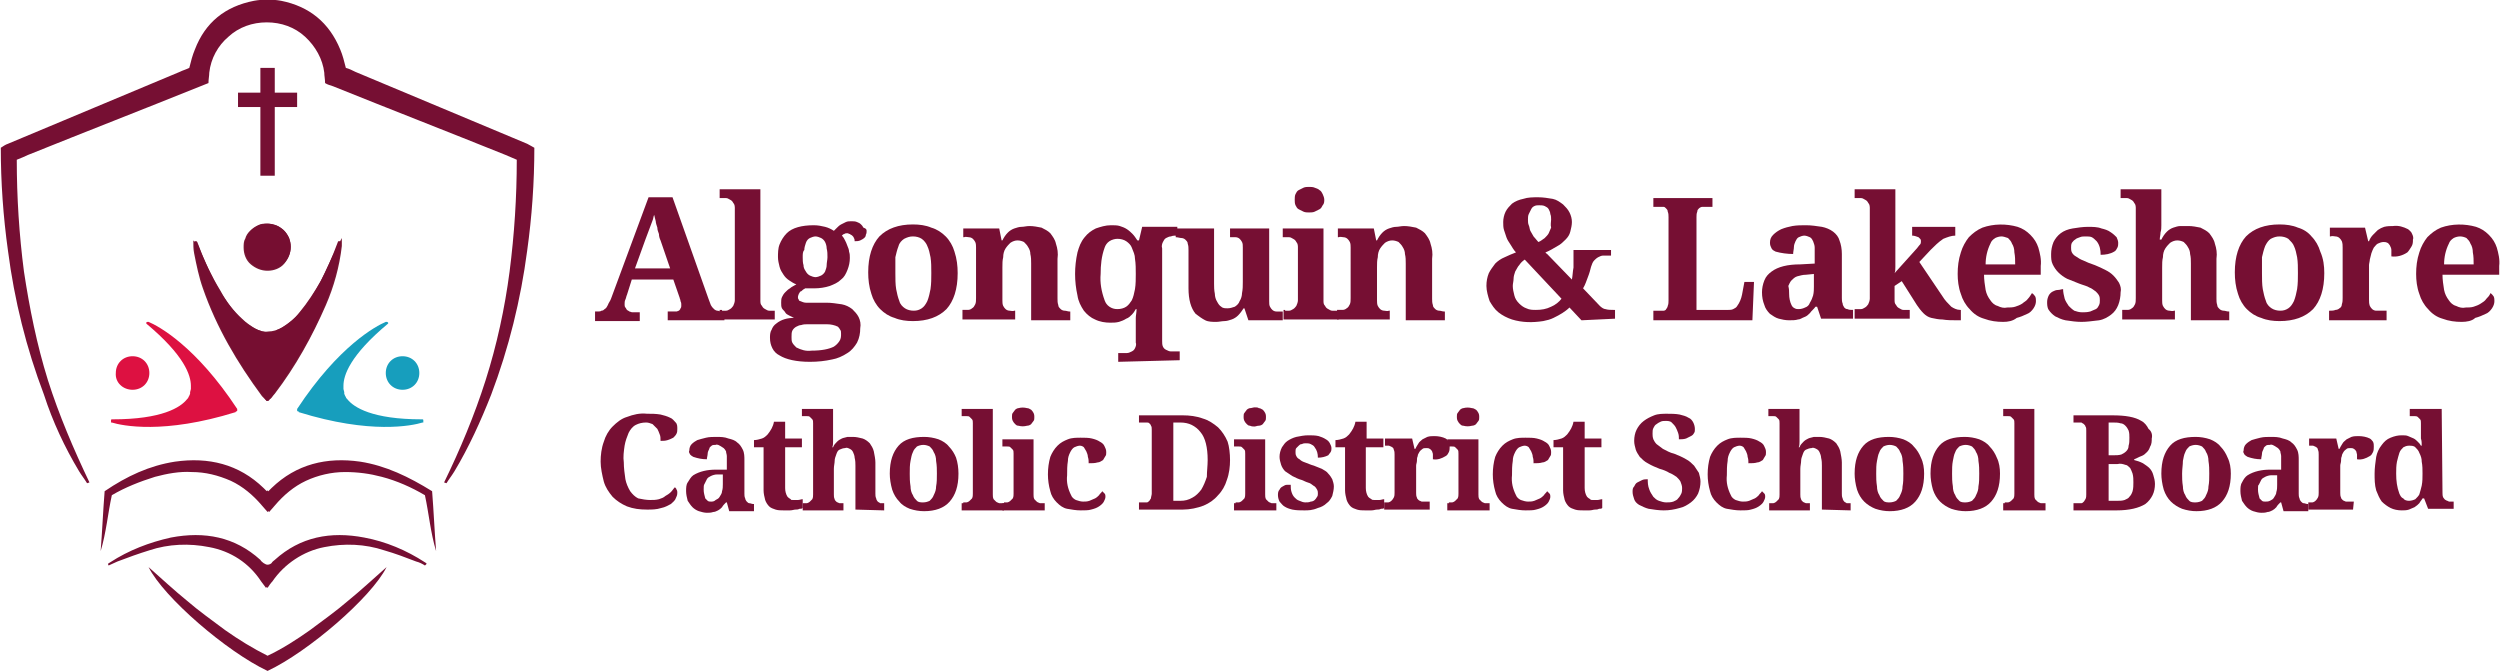 <?xml version="1.0" encoding="utf-8"?>
<!-- Generator: Adobe Illustrator 27.9.4, SVG Export Plug-In . SVG Version: 9.03 Build 54784)  -->
<svg version="1.1" id="Layer_1" xmlns="http://www.w3.org/2000/svg" xmlns:xlink="http://www.w3.org/1999/xlink" x="0px" y="0px"
	 viewBox="0 0 313 84" style="enable-background:new 0 0 313 84;" xml:space="preserve">
<style type="text/css">
	.st0{clip-path:url(#SVGID_00000031205207800731921280000016056456049385071036_);}
	.st1{fill:#791B37;}
	.st2{fill:#760F33;}
	.st3{fill:#760E31;}
	.st4{fill:#DD1141;}
	.st5{fill:#179EBD;}
</style>
<g>
	<defs>
		<rect id="SVGID_1_" width="313" height="84"/>
	</defs>
	<clipPath id="SVGID_00000129188890196167047930000017993087547804327304_">
		<use xlink:href="#SVGID_1_"  style="overflow:visible;"/>
	</clipPath>
	<g style="clip-path:url(#SVGID_00000129188890196167047930000017993087547804327304_);">
		<path class="st1" d="M33.4,50.2c-0.2-0.2-0.4-0.4-0.6-0.6c-3.1-4.2-5.7-8.6-7.4-13.5c-0.5-1.4-0.8-2.9-1.1-4.4
			c-0.1-0.5-0.1-1.1-0.1-1.6c0.3,0.3,0.5,0.5,0.6,0.6c0.8,2,1.7,3.9,2.8,5.7c0.7,1.3,1.6,2.5,2.7,3.5c0.5,0.5,1.1,0.9,1.6,1.2
			c0.5,0.3,1.1,0.5,1.7,0.4c0.6,0,1.2-0.2,1.7-0.5c0.8-0.5,1.6-1.1,2.2-1.9c1-1.2,1.9-2.6,2.7-4c0.7-1.4,1.3-2.8,2-4.2
			c0.1-0.3,0.3-0.5,0.6-1.1c0,0.3,0,0.6,0,1c-0.3,2.6-1,5.1-2,7.4c-1.7,3.9-3.8,7.7-6.4,11.1c-0.2,0.2-0.3,0.4-0.5,0.6
			C33.6,50,33.5,50.1,33.4,50.2z"/>
		<path class="st2" d="M66,18c-7.2-3-14.3-6-21.5-9c-0.4-0.2-0.8-0.4-1.2-0.5c-0.2-0.8-0.4-1.6-0.7-2.3c-1.4-3.4-3.9-5.4-7.4-6.1
			c-1.1-0.2-2.3-0.2-3.4,0c-3.6,0.7-6.1,2.7-7.4,6.1c-0.3,0.7-0.5,1.5-0.7,2.3c-0.4,0.2-0.8,0.3-1.2,0.5c-7.2,3-14.3,6-21.5,9
			c-0.3,0.1-0.6,0.3-0.9,0.5c0,4.3,0.3,8.6,0.9,12.9c0.8,6.2,2.3,12.2,4.5,18C6.6,52.8,8.1,56,9.9,59c0.3,0.5,0.7,1,1,1.5l0.3-0.1
			c-2-4.2-3.8-8.4-5.2-12.8c-1.4-4.5-2.3-9-3-13.6c-0.6-4.6-0.9-9.3-0.9-14c0.5-0.2,1-0.4,1.4-0.6c7.2-2.9,14.4-5.7,21.6-8.6
			c0.3-0.1,0.7-0.3,1-0.4c0-0.5,0.1-0.9,0.1-1.3c0.2-1.8,1.1-3.4,2.4-4.5c1.3-1.2,3-1.8,4.8-1.8c1.8,0,3.5,0.6,4.8,1.8
			c1.3,1.2,2.2,2.8,2.4,4.5c0,0.4,0.1,0.8,0.1,1.3c0.3,0.2,0.7,0.3,1,0.4c7.2,2.9,14.4,5.7,21.6,8.6c0.5,0.2,0.9,0.4,1.4,0.6
			c0,4.7-0.3,9.3-0.9,14c-0.6,4.6-1.6,9.2-3,13.6c-1.4,4.4-3.2,8.7-5.2,12.8l0.3,0.1c0.3-0.5,0.7-1,1-1.5c1.8-3,3.3-6.3,4.6-9.6
			c2.2-5.8,3.7-11.9,4.5-18c0.6-4.3,0.9-8.6,0.9-12.9C66.7,18.4,66.4,18.2,66,18z"/>
		<path class="st2" d="M45.1,57.8c-4.2-0.6-8,0.3-11.1,3.3c-0.2,0.2-0.3,0.3-0.4,0.4c0,0-0.1,0-0.1-0.1c0,0-0.1,0-0.1,0.1
			c-0.1-0.1-0.3-0.3-0.4-0.4c-3.1-3-6.9-3.9-11.1-3.3c-3.2,0.5-6,1.8-8.8,3.7c-0.2,2.5-0.3,5-0.5,7.5c0.7-2.3,0.9-4.7,1.4-7
			c1.7-1,3.5-1.7,5.4-2.3c1.5-0.4,3.1-0.7,4.6-0.6c1.7,0,3.3,0.4,4.9,1.1c1.5,0.7,2.8,1.8,3.9,3.1l0.7,0.8c0,0,0.1-0.1,0.1-0.1
			c0,0,0.1,0.1,0.1,0.1l0.7-0.8c1.1-1.3,2.4-2.4,3.9-3.1c1.5-0.7,3.2-1.1,4.9-1.1c1.6,0,3.1,0.2,4.6,0.6c1.9,0.5,3.7,1.3,5.4,2.3
			c0.5,2.3,0.7,4.7,1.4,7c-0.2-2.5-0.3-5-0.5-7.5C51.2,59.7,48.3,58.3,45.1,57.8z"/>
		<path class="st2" d="M53.2,70.4c-2.3-1.5-4.9-2.6-7.6-3.1c-4.2-0.8-8-0.1-11.2,2.8c-0.1,0.1-0.3,0.2-0.4,0.4
			c-0.1,0.1-0.3,0.2-0.5,0.2s-0.3-0.1-0.5-0.2c-0.1-0.1-0.3-0.2-0.4-0.4c-3.2-2.9-7-3.6-11.2-2.8c-2.7,0.6-5.3,1.6-7.6,3.1
			c-0.1,0.1-0.4,0.1-0.2,0.4c0.4-0.2,0.7-0.3,1.1-0.5c1.3-0.5,2.7-1,4-1.4c2.4-0.8,5-0.9,7.5-0.4c2.7,0.5,5,2,6.5,4.3
			c0.2,0.3,0.4,0.5,0.6,0.8c0,0,0.1-0.1,0.1-0.1c0,0,0.1,0.1,0.1,0.1c0.2-0.3,0.4-0.6,0.6-0.8c1.5-2.2,3.9-3.8,6.5-4.3
			c2.5-0.5,5.1-0.4,7.5,0.4c1.4,0.4,2.7,0.9,4,1.4c0.4,0.1,0.8,0.3,1.1,0.5C53.6,70.5,53.3,70.5,53.2,70.4z"/>
		<path class="st2" d="M38.8,78.9c-1.7,1.2-3.4,2.3-5.3,3.2l0,0c0,0,0,0,0,0c-1.8-0.9-3.6-2-5.3-3.2c-1.6-1.2-3.3-2.4-4.8-3.7
			c-1.6-1.3-3.1-2.7-4.8-4.2c1.9,3.8,9.8,10.6,14.9,13c5.1-2.4,13-9.2,14.9-13c-1.7,1.5-3.2,2.9-4.8,4.2
			C42.1,76.5,40.4,77.7,38.8,78.9z"/>
		<path class="st1" d="M36.4,30.9c0,0.8-0.3,1.5-0.8,2.1c-0.5,0.6-1.3,0.9-2.1,0.9c-0.8,0-1.5-0.3-2.1-0.8c-0.6-0.5-0.9-1.3-0.9-2.1
			c0-0.4,0-0.8,0.2-1.1c0.1-0.4,0.3-0.7,0.6-1c0.3-0.3,0.6-0.5,1-0.7c0.4-0.2,0.7-0.2,1.1-0.2s0.8,0.1,1.1,0.2
			c0.4,0.1,0.7,0.4,1,0.6c0.3,0.3,0.5,0.6,0.7,1C36.3,30.1,36.4,30.5,36.4,30.9z"/>
		<path class="st2" d="M37.2,11.6h-2.8V8.5h-1.8v3.1h-2.8v1.8h2.8V22h1.8v-8.6h2.8V11.6z"/>
		<path class="st3" d="M42.5,30.2C42.6,30.2,42.6,30.2,42.5,30.2c0.1,0,0.1,0,0.2,0.1c0,0,0,0,0,0.1s0,0.1,0,0.1
			c-0.1,1.9-1.1,9.1-9,19.6c0,0-0.1,0.1-0.1,0.1c0,0-0.1,0-0.1,0c-0.1,0-0.1,0-0.1,0c0,0-0.1-0.1-0.1-0.1c-7.9-10.4-8.9-17.7-9-19.6
			c0,0,0-0.1,0-0.1c0,0,0-0.1,0-0.1c0,0,0,0,0.1-0.1c0,0,0.1,0,0.1,0c0,0,0.1,0,0.1,0c0,0,0.1,0.1,0.1,0.1c3,8.1,6,10.4,7.6,11
			c0.2,0.1,0.4,0.1,0.5,0.2c0.2,0,0.4,0.1,0.6,0.1c0,0,0.1,0,0.1,0c0,0,0.1,0,0.1,0c0.2,0,0.4,0,0.6-0.1c0.2,0,0.4-0.1,0.5-0.2
			c1.6-0.6,4.6-2.9,7.6-11c0,0,0-0.1,0.1-0.1C42.4,30.2,42.5,30.2,42.5,30.2L42.5,30.2z"/>
		<path class="st3" d="M33.5,33.8c1.6,0,2.9-1.3,2.9-2.9c0-1.6-1.3-2.9-2.9-2.9c-1.6,0-2.9,1.3-2.9,2.9
			C30.6,32.5,31.9,33.8,33.5,33.8z"/>
		<path class="st4" d="M18.3,40.4C18.3,40.4,18.4,40.4,18.3,40.4C18.4,40.3,18.4,40.3,18.3,40.4c0.1-0.1,0.1-0.1,0.2-0.1
			c0,0,0,0,0.1,0c1.2,0.5,5.9,3,11.1,10.9c0,0,0,0.1,0,0.1c0,0,0,0.1,0,0.1c0,0,0,0.1-0.1,0.1c0,0-0.1,0-0.1,0.1
			c-9,2.8-14.2,1.7-15.5,1.3c0,0,0,0-0.1,0c0,0,0,0,0-0.1c0,0,0,0,0-0.1c0,0,0,0,0-0.1c0,0,0-0.1,0.1-0.1c0,0,0.1,0,0.1,0
			c6.2,0,8.5-1.5,9.3-2.5c0.1-0.1,0.2-0.2,0.2-0.3c0.1-0.1,0.1-0.2,0.2-0.4c0,0,0-0.1,0-0.1c0,0,0-0.1,0-0.1c0-0.1,0.1-0.3,0.1-0.4
			c0-0.1,0-0.3,0-0.4c0-1.3-0.8-3.8-5.6-7.8C18.4,40.6,18.3,40.5,18.3,40.4C18.3,40.5,18.3,40.4,18.3,40.4L18.3,40.4z"/>
		<path class="st4" d="M16.6,48.8c1.2,0,2.1-0.9,2.1-2.1c0-1.2-0.9-2.1-2.1-2.1s-2.1,0.9-2.1,2.1C14.4,47.9,15.4,48.8,16.6,48.8z"/>
		<path class="st4" d="M23.4,50.1c0.1-0.1,0.2-0.2,0.2-0.3C23.6,49.9,23.5,50,23.4,50.1z"/>
		<path class="st4" d="M24,48.4c0,0.1,0,0.3,0,0.4C24,48.7,24,48.6,24,48.4z"/>
		<path class="st5" d="M48.6,40.4C48.6,40.4,48.6,40.4,48.6,40.4C48.6,40.3,48.6,40.3,48.6,40.4c-0.1-0.1-0.1-0.1-0.2-0.1
			c0,0,0,0-0.1,0c-1.2,0.5-5.9,3-11.1,10.9c0,0,0,0.1,0,0.1c0,0,0,0.1,0,0.1c0,0,0,0.1,0.1,0.1s0.1,0,0.1,0.1
			c9,2.8,14.2,1.7,15.5,1.3c0,0,0,0,0.1,0c0,0,0,0,0-0.1s0,0,0-0.1s0,0,0-0.1c0,0,0-0.1-0.1-0.1c0,0-0.1,0-0.1,0
			c-6.2,0-8.5-1.5-9.3-2.5c-0.1-0.1-0.2-0.2-0.2-0.3c-0.1-0.1-0.1-0.2-0.2-0.4c0,0,0-0.1,0-0.1c0,0,0-0.1,0-0.1
			c0-0.1-0.1-0.3-0.1-0.4c0-0.1,0-0.3,0-0.4c0-1.3,0.8-3.8,5.6-7.8C48.6,40.6,48.6,40.5,48.6,40.4C48.6,40.5,48.6,40.4,48.6,40.4
			L48.6,40.4z"/>
		<path class="st5" d="M50.4,48.8c1.2,0,2.1-0.9,2.1-2.1c0-1.2-0.9-2.1-2.1-2.1c-1.2,0-2.1,0.9-2.1,2.1
			C48.3,47.9,49.2,48.8,50.4,48.8z"/>
		<path class="st5" d="M43.6,50.1c-0.1-0.1-0.2-0.2-0.2-0.3C43.4,49.9,43.5,50,43.6,50.1z"/>
		<path class="st5" d="M43,48.4c0,0.1,0,0.3,0,0.4C43,48.7,43,48.6,43,48.4z"/>
		<path class="st2" d="M79.1,35l-0.6,1.9c-0.1,0.2-0.1,0.4-0.2,0.6c-0.1,0.2-0.1,0.4-0.1,0.6c0,0.1,0,0.3,0.1,0.4
			c0.1,0.1,0.1,0.2,0.2,0.3c0.1,0.1,0.2,0.1,0.3,0.2c0.1,0,0.2,0.1,0.4,0.1h0.9v1.1h-5.6v-1.2h0.3c0.2,0,0.4,0,0.5-0.1
			c0.2,0,0.3-0.1,0.4-0.2c0.2-0.1,0.3-0.3,0.4-0.5c0.1-0.3,0.3-0.5,0.4-0.8l4.7-12.7h3l4.5,12.7c0.1,0.3,0.2,0.5,0.3,0.8
			c0.1,0.2,0.2,0.3,0.4,0.5c0.1,0.1,0.3,0.2,0.4,0.2c0.2,0,0.3,0.1,0.5,0.1h0.4v1.1h-7.1v-1.1h0.8c0.1,0,0.2,0,0.3,0
			c0.1,0,0.2-0.1,0.3-0.1c0.1-0.1,0.2-0.2,0.2-0.3c0.1-0.1,0.1-0.2,0.1-0.4c0-0.2,0-0.3-0.1-0.5c0-0.2-0.1-0.3-0.1-0.4L84.3,35
			L79.1,35z M82.7,30.1c-0.1-0.2-0.2-0.5-0.2-0.8c-0.1-0.3-0.2-0.5-0.2-0.8c-0.1-0.3-0.2-0.6-0.2-0.8c-0.1-0.3-0.1-0.5-0.2-0.8
			c-0.1,0.2-0.1,0.5-0.2,0.7c-0.1,0.3-0.2,0.5-0.3,0.8l-0.3,0.8c-0.1,0.3-0.2,0.5-0.3,0.8l-1.3,3.6h4.4L82.7,30.1z"/>
		<path class="st2" d="M90.4,38.9c0.2,0,0.3,0,0.5,0c0.2,0,0.3-0.1,0.5-0.2c0.2-0.1,0.3-0.3,0.4-0.4c0.1-0.2,0.2-0.5,0.2-0.7V26.1
			c0-0.2,0-0.5-0.2-0.7c-0.1-0.2-0.2-0.3-0.4-0.4c-0.2-0.1-0.3-0.2-0.5-0.2c-0.2,0-0.3,0-0.5,0h-0.3v-1.1h5.1v13.9
			c0,0.3,0,0.5,0.2,0.7c0.1,0.2,0.2,0.3,0.4,0.4c0.2,0.1,0.3,0.2,0.5,0.2c0.2,0,0.3,0,0.5,0H97v1.1h-6.9v-1.2H90.4z"/>
		<path class="st2" d="M108.5,28.9c0,0.2,0,0.3-0.1,0.5c0,0.2-0.1,0.3-0.2,0.4c-0.1,0.1-0.3,0.2-0.5,0.3c-0.2,0.1-0.5,0.1-0.7,0.1
			c0-0.1,0-0.3-0.1-0.4c0-0.1-0.1-0.2-0.2-0.3c-0.1-0.1-0.2-0.1-0.3-0.2c-0.1,0-0.2-0.1-0.3-0.1c-0.1,0-0.3,0-0.4,0.1
			c-0.1,0-0.2,0.1-0.3,0.2c0.2,0.2,0.3,0.4,0.4,0.6c0.1,0.2,0.2,0.4,0.3,0.7c0.1,0.2,0.2,0.5,0.2,0.7c0.1,0.3,0.1,0.5,0.1,0.8
			c0,0.5-0.1,1-0.3,1.5c-0.2,0.5-0.4,0.9-0.8,1.2c-0.4,0.4-0.9,0.6-1.4,0.8c-0.6,0.2-1.3,0.3-1.9,0.3c-0.1,0-0.2,0-0.3,0l-0.4,0
			c-0.1,0-0.2,0-0.3,0c-0.1,0-0.2,0-0.2,0c-0.1,0.1-0.2,0.1-0.3,0.2c-0.1,0.1-0.2,0.2-0.3,0.2c-0.1,0.1-0.1,0.2-0.2,0.3
			c0,0.1-0.1,0.2-0.1,0.4c0,0.1,0,0.2,0.1,0.3c0,0.1,0.1,0.2,0.2,0.2c0.2,0.1,0.5,0.2,0.7,0.2h2.6c0.6,0,1.2,0.1,1.9,0.2
			c0.5,0.1,0.9,0.3,1.3,0.6c0.3,0.3,0.6,0.6,0.8,1c0.2,0.4,0.3,0.9,0.2,1.4c0,0.6-0.1,1.2-0.4,1.8c-0.3,0.5-0.7,1-1.2,1.3
			c-0.6,0.4-1.3,0.7-1.9,0.8c-0.9,0.2-1.8,0.3-2.8,0.3c-1.7,0-3-0.3-3.8-0.8c-0.4-0.2-0.7-0.5-0.9-0.9s-0.3-0.8-0.3-1.3
			c0-0.3,0-0.7,0.2-1c0.1-0.3,0.3-0.6,0.6-0.8c0.6-0.5,1.4-0.7,2.2-0.7c-0.2-0.1-0.4-0.2-0.6-0.3c-0.2-0.1-0.4-0.2-0.5-0.4
			c-0.1-0.2-0.3-0.3-0.4-0.5c-0.1-0.2-0.1-0.4-0.1-0.7c0-0.2,0-0.5,0.1-0.7c0.1-0.2,0.2-0.4,0.4-0.6c0.2-0.2,0.4-0.4,0.6-0.5
			c0.2-0.2,0.5-0.3,0.8-0.5c-0.3-0.1-0.6-0.3-0.9-0.5c-0.3-0.2-0.5-0.4-0.7-0.7c-0.2-0.3-0.4-0.6-0.5-1c-0.1-0.4-0.2-0.8-0.2-1.2
			c0-0.5,0-1.1,0.2-1.6c0.2-0.5,0.5-1,0.9-1.4c0.7-0.7,1.9-1,3.4-1c0.5,0,1,0.1,1.4,0.2c0.4,0.1,0.8,0.3,1.1,0.5
			c0.1-0.1,0.3-0.3,0.4-0.4c0.1-0.1,0.3-0.3,0.5-0.4c0.2-0.1,0.4-0.2,0.6-0.3c0.2-0.1,0.5-0.1,0.7-0.1c0.2,0,0.5,0,0.7,0.1
			c0.2,0.1,0.3,0.1,0.5,0.3c0.1,0.1,0.2,0.2,0.3,0.4C108.4,28.6,108.5,28.7,108.5,28.9L108.5,28.9z M99.1,42.2c0,0.3,0,0.5,0.1,0.7
			c0.1,0.2,0.3,0.4,0.5,0.6c0.6,0.3,1.2,0.5,1.9,0.4c1.3,0,2.2-0.2,2.8-0.5c0.3-0.2,0.5-0.4,0.7-0.7c0.2-0.3,0.2-0.6,0.2-0.9
			c0-0.2,0-0.4-0.1-0.5c-0.1-0.2-0.2-0.3-0.3-0.4c-0.4-0.2-0.9-0.3-1.3-0.3H101c-0.2,0-0.4,0-0.7,0.1c-0.2,0-0.4,0.1-0.6,0.2
			c-0.2,0.1-0.4,0.3-0.5,0.5C99.1,41.6,99.1,41.9,99.1,42.2L99.1,42.2z M100.5,32.2c0,0.3,0,0.7,0.1,1c0,0.3,0.1,0.5,0.3,0.8
			c0.1,0.2,0.3,0.4,0.5,0.5c0.2,0.1,0.5,0.2,0.7,0.2c0.2,0,0.5-0.1,0.7-0.2c0.2-0.1,0.4-0.3,0.5-0.5c0.1-0.3,0.2-0.5,0.2-0.8
			c0-0.3,0.1-0.7,0.1-1c0-0.4,0-0.7-0.1-1.1c0-0.3-0.1-0.6-0.2-0.8c-0.1-0.2-0.3-0.4-0.5-0.5c-0.2-0.1-0.5-0.2-0.7-0.2
			c-0.2,0-0.5,0.1-0.7,0.2c-0.2,0.1-0.4,0.3-0.5,0.6c-0.1,0.3-0.2,0.6-0.2,0.9C100.5,31.5,100.5,31.8,100.5,32.2L100.5,32.2z"/>
		<path class="st2" d="M119.9,34.2c0,2-0.5,3.5-1.4,4.5c-1,1-2.4,1.5-4.2,1.5c-0.8,0-1.6-0.1-2.3-0.4c-0.7-0.2-1.3-0.6-1.8-1.1
			c-0.5-0.5-0.9-1.2-1.1-1.9c-0.3-0.9-0.4-1.8-0.4-2.7c0-2,0.5-3.5,1.4-4.5c1-1,2.4-1.5,4.2-1.5c0.8,0,1.6,0.1,2.3,0.4
			c0.7,0.2,1.3,0.6,1.8,1.1c0.5,0.5,0.9,1.2,1.1,1.9C119.8,32.4,119.9,33.3,119.9,34.2z M112.1,34.2c0,0.7,0,1.4,0.1,2
			c0.1,0.5,0.2,1,0.4,1.5c0.1,0.4,0.4,0.7,0.7,0.9c0.3,0.2,0.7,0.3,1.1,0.3c0.4,0,0.7-0.1,1-0.3c0.3-0.2,0.5-0.5,0.7-0.9
			c0.2-0.5,0.3-1,0.4-1.5c0.1-0.7,0.1-1.3,0.1-2c0-0.7,0-1.4-0.1-2c-0.1-0.5-0.2-1-0.4-1.4c-0.1-0.3-0.4-0.7-0.7-0.9
			c-0.3-0.2-0.7-0.3-1.1-0.3c-0.4,0-0.7,0.1-1.1,0.3c-0.3,0.2-0.6,0.5-0.7,0.9c-0.2,0.5-0.3,1-0.4,1.4
			C112.1,32.9,112.1,33.6,112.1,34.2L112.1,34.2z"/>
		<path class="st2" d="M129.1,40.1V33c0-0.4,0-0.8-0.1-1.2c0-0.3-0.1-0.6-0.3-0.9c-0.1-0.2-0.3-0.4-0.5-0.6
			c-0.2-0.1-0.5-0.2-0.8-0.2c-0.3,0-0.6,0.1-0.9,0.3c-0.2,0.2-0.4,0.4-0.6,0.7c-0.2,0.3-0.3,0.7-0.3,1.1c-0.1,0.4-0.1,0.8-0.1,1.3
			v4.1c0,0.2,0,0.5,0.1,0.7c0.1,0.2,0.2,0.3,0.3,0.4c0.1,0.1,0.3,0.2,0.5,0.2c0.2,0,0.4,0.1,0.6,0h0.1v1.1h-6.6v-1.2h0
			c0.2,0,0.5,0,0.7,0c0.2,0,0.4-0.1,0.5-0.2c0.2-0.1,0.3-0.3,0.4-0.5c0.1-0.2,0.1-0.5,0.1-0.8V31c0-0.2,0-0.5-0.1-0.7
			c-0.1-0.2-0.2-0.3-0.3-0.4c-0.1-0.1-0.3-0.2-0.5-0.2c-0.2,0-0.4-0.1-0.6,0h-0.1v-1.1h4.5l0.3,1.5h0.1c0.2-0.4,0.4-0.7,0.7-1
			c0.2-0.2,0.5-0.4,0.8-0.5c0.3-0.1,0.6-0.2,0.9-0.2c0.3,0,0.6-0.1,1-0.1c0.5,0,1,0.1,1.5,0.2c0.4,0.2,0.8,0.4,1.1,0.7
			c0.3,0.4,0.6,0.8,0.7,1.3c0.2,0.6,0.3,1.2,0.2,1.9v5c0,0.3,0,0.5,0.1,0.8c0,0.2,0.1,0.3,0.3,0.5c0.1,0.1,0.3,0.2,0.5,0.2
			c0.2,0,0.4,0.1,0.6,0.1h0.1v1.1L129.1,40.1z"/>
		<path class="st2" d="M140,45.3v-1.1h0.4c0.2,0,0.5,0,0.7,0c0.2,0,0.4-0.1,0.6-0.2c0.2-0.1,0.3-0.2,0.4-0.4
			c0.1-0.2,0.2-0.5,0.1-0.7v-1.6c0-0.1,0-0.1,0-0.3c0-0.1,0-0.2,0-0.4c0-0.1,0-0.3,0-0.4c0-0.2,0-0.3,0-0.4c0-0.3,0.1-0.7,0.1-1.1
			h-0.1c-0.1,0.2-0.3,0.5-0.5,0.7c-0.2,0.2-0.4,0.4-0.7,0.5c-0.3,0.2-0.6,0.3-0.9,0.4c-0.4,0.1-0.7,0.1-1.1,0.1
			c-0.6,0-1.3-0.1-1.9-0.4c-0.5-0.2-1-0.6-1.4-1.1c-0.4-0.6-0.7-1.2-0.8-1.9c-0.2-0.9-0.3-1.8-0.3-2.7c0-0.9,0.1-1.8,0.3-2.7
			c0.2-0.7,0.4-1.3,0.9-1.9c0.4-0.5,0.8-0.8,1.4-1.1c0.6-0.2,1.2-0.4,1.9-0.4c0.4,0,0.8,0,1.1,0.1c0.3,0.1,0.6,0.2,0.9,0.4
			c0.3,0.2,0.5,0.4,0.7,0.6c0.2,0.2,0.4,0.5,0.6,0.8h0.2l0.4-1.7h4.4v1.1h-0.1c-0.2,0-0.5,0-0.7,0.1c-0.2,0-0.4,0.1-0.6,0.2
			c-0.2,0.1-0.3,0.3-0.4,0.5c-0.1,0.2-0.2,0.5-0.1,0.8v11.6c0,0.2,0,0.5,0.1,0.7c0.1,0.2,0.2,0.3,0.4,0.4c0.2,0.1,0.4,0.2,0.6,0.2
			c0.2,0,0.5,0,0.7,0h0.4v1.1L140,45.3z M139.9,29.9c-0.3,0-0.7,0.1-1,0.3c-0.3,0.2-0.5,0.5-0.6,0.8c-0.4,1.1-0.5,2.2-0.5,3.3
			c-0.1,1.1,0.1,2.2,0.5,3.3c0.1,0.3,0.3,0.6,0.6,0.8c0.3,0.2,0.6,0.3,1,0.3c0.4,0,0.8-0.1,1.1-0.3c0.3-0.2,0.5-0.5,0.7-0.8
			c0.2-0.4,0.3-0.9,0.4-1.4c0.1-0.6,0.1-1.3,0.1-1.9c0-0.6,0-1.3-0.1-1.9c0-0.5-0.2-0.9-0.4-1.4c-0.1-0.3-0.4-0.6-0.7-0.8
			C140.7,30,140.3,29.9,139.9,29.9z"/>
		<path class="st2" d="M156.3,40.1l-0.5-1.5h-0.1c-0.2,0.3-0.4,0.6-0.7,0.9c-0.2,0.2-0.5,0.4-0.8,0.5c-0.3,0.1-0.6,0.2-0.9,0.2
			c-0.3,0-0.7,0.1-1,0.1c-0.5,0-1,0-1.4-0.2c-0.4-0.2-0.8-0.5-1.2-0.8c-0.6-0.7-0.9-1.8-0.9-3.2v-4.8c0-0.3,0-0.5-0.1-0.8
			c0-0.2-0.1-0.3-0.3-0.5c-0.1-0.1-0.3-0.2-0.5-0.2c-0.2,0-0.4-0.1-0.7-0.1h0v-1.1h4.8v6.9c0,0.4,0,0.8,0.1,1.3c0,0.3,0.1,0.7,0.3,1
			c0.1,0.2,0.3,0.5,0.5,0.6c0.2,0.2,0.5,0.2,0.8,0.2c0.3,0,0.6-0.1,0.9-0.2c0.3-0.2,0.5-0.4,0.6-0.7c0.2-0.3,0.3-0.7,0.3-1
			c0.1-0.5,0.1-0.9,0.1-1.4V31c0-0.3,0-0.5-0.1-0.7c-0.1-0.2-0.2-0.3-0.3-0.4c-0.1-0.1-0.3-0.2-0.5-0.2c-0.2,0-0.4,0-0.6,0h-0.1
			v-1.1h4.9v9.1c0,0.3,0,0.5,0.1,0.7c0.1,0.2,0.2,0.3,0.3,0.4c0.1,0.1,0.3,0.2,0.5,0.2c0.2,0,0.4,0,0.6,0h0.2v1.1H156.3z"/>
		<path class="st2" d="M160.9,38.9c0.2,0,0.3,0,0.5,0c0.2,0,0.3-0.1,0.5-0.2c0.2-0.1,0.3-0.3,0.4-0.4c0.1-0.2,0.2-0.5,0.2-0.7V31
			c0-0.2,0-0.5-0.2-0.7c-0.1-0.2-0.2-0.3-0.4-0.4c-0.2-0.1-0.3-0.2-0.5-0.2c-0.2,0-0.3,0-0.5,0h-0.3v-1.1h5.1v9c0,0.3,0,0.5,0.2,0.7
			c0.1,0.2,0.2,0.3,0.4,0.4c0.2,0.1,0.3,0.2,0.5,0.2c0.2,0,0.3,0,0.5,0h0.3v1.1h-6.9v-1.2H160.9z M162.1,25c0-0.2,0-0.5,0.1-0.7
			c0.1-0.2,0.2-0.4,0.4-0.5c0.2-0.1,0.4-0.2,0.6-0.3c0.2-0.1,0.5-0.1,0.7-0.1c0.2,0,0.5,0,0.7,0.1c0.2,0.1,0.4,0.1,0.6,0.3
			c0.2,0.1,0.3,0.3,0.4,0.5c0.1,0.2,0.2,0.5,0.2,0.7c0,0.2,0,0.5-0.2,0.7c-0.1,0.2-0.2,0.4-0.4,0.5c-0.2,0.1-0.4,0.2-0.6,0.3
			c-0.2,0.1-0.5,0.1-0.7,0.1c-0.2,0-0.5,0-0.7-0.1c-0.2-0.1-0.4-0.2-0.6-0.3c-0.2-0.1-0.3-0.3-0.4-0.5
			C162.1,25.5,162.1,25.2,162.1,25L162.1,25z"/>
		<path class="st2" d="M176,40.1V33c0-0.4,0-0.8-0.1-1.2c0-0.3-0.1-0.6-0.3-0.9c-0.1-0.2-0.3-0.4-0.5-0.6c-0.2-0.1-0.5-0.2-0.8-0.2
			c-0.3,0-0.6,0.1-0.9,0.3c-0.2,0.2-0.4,0.4-0.6,0.7c-0.2,0.3-0.3,0.7-0.3,1.1c-0.1,0.4-0.1,0.8-0.1,1.3v4.1c0,0.2,0,0.5,0.1,0.7
			c0.1,0.2,0.2,0.3,0.3,0.4c0.1,0.1,0.3,0.2,0.5,0.2c0.2,0,0.4,0.1,0.6,0h0.1v1.1h-6.6v-1.2h0c0.2,0,0.5,0,0.7,0
			c0.2,0,0.4-0.1,0.5-0.2c0.2-0.1,0.3-0.3,0.4-0.5c0.1-0.2,0.1-0.5,0.1-0.8V31c0-0.2,0-0.5-0.1-0.7c-0.1-0.2-0.2-0.3-0.3-0.4
			c-0.1-0.1-0.3-0.2-0.5-0.2c-0.2,0-0.4-0.1-0.6,0h-0.1v-1.1h4.5l0.3,1.5h0.1c0.2-0.4,0.4-0.7,0.7-1c0.2-0.2,0.5-0.4,0.8-0.5
			c0.3-0.1,0.6-0.2,0.9-0.2c0.3,0,0.6-0.1,1-0.1c0.5,0,1,0.1,1.5,0.2c0.4,0.2,0.8,0.4,1.1,0.7c0.3,0.4,0.6,0.8,0.7,1.3
			c0.2,0.6,0.3,1.2,0.2,1.9v5c0,0.3,0,0.5,0.1,0.8c0,0.2,0.1,0.3,0.3,0.5c0.1,0.1,0.3,0.2,0.5,0.2c0.2,0,0.4,0.1,0.6,0.1h0.1v1.1
			L176,40.1z"/>
		<path class="st2" d="M198,40.1l-1.5-1.6c-0.3,0.3-0.6,0.5-0.9,0.7c-0.3,0.2-0.7,0.4-1.1,0.6c-0.4,0.2-0.8,0.3-1.3,0.4
			c-1.3,0.2-2.6,0.2-3.9-0.2c-0.6-0.2-1.2-0.5-1.7-0.9c-0.5-0.4-0.8-0.9-1.1-1.4c-0.2-0.6-0.4-1.3-0.4-1.9c0-0.6,0.1-1.1,0.3-1.6
			c0.2-0.4,0.5-0.8,0.8-1.2c0.3-0.3,0.7-0.6,1.2-0.8c0.4-0.2,0.9-0.4,1.4-0.6c-0.3-0.3-0.5-0.7-0.7-1c-0.2-0.3-0.4-0.6-0.5-0.9
			c-0.1-0.3-0.2-0.6-0.3-0.9c-0.1-0.3-0.1-0.7-0.1-1c0-0.4,0.1-0.9,0.3-1.3c0.2-0.4,0.5-0.7,0.8-1c0.4-0.3,0.9-0.5,1.4-0.6
			c0.6-0.2,1.2-0.2,1.9-0.2c0.6,0,1.2,0.1,1.8,0.2c0.5,0.1,0.9,0.4,1.3,0.7c0.3,0.3,0.6,0.6,0.8,1c0.2,0.4,0.3,0.8,0.3,1.2
			c0,0.4-0.1,0.8-0.2,1.2c-0.1,0.4-0.3,0.7-0.6,1c-0.3,0.3-0.6,0.6-1,0.8c-0.5,0.3-1,0.6-1.5,0.8c0,0.1,0.1,0.1,0.2,0.2l3.1,3.2
			c0.1-0.5,0.1-1,0.2-1.5c0-0.5,0-0.9,0-1.3v-0.9h4.7V32h-0.3c-0.2,0-0.5,0-0.7,0c-0.2,0-0.4,0.1-0.6,0.2c-0.2,0.1-0.4,0.3-0.5,0.4
			c-0.2,0.2-0.3,0.5-0.4,0.8c-0.1,0.4-0.2,0.8-0.4,1.3c-0.2,0.5-0.3,0.9-0.6,1.4l2.1,2.2c0.2,0.2,0.5,0.4,0.7,0.4
			c0.3,0.1,0.7,0.1,1,0.1h0.2v1.1L198,40.1z M189.4,35.8c0,0.4,0.1,0.8,0.2,1.2c0.1,0.4,0.3,0.7,0.6,1c0.3,0.3,0.6,0.5,0.9,0.6
			c0.4,0.2,0.8,0.2,1.2,0.2c0.7,0,1.3-0.1,1.9-0.4c0.5-0.2,1-0.6,1.3-1l-4.6-4.9c-0.3,0.2-0.5,0.4-0.7,0.7c-0.2,0.2-0.3,0.5-0.5,0.8
			c-0.1,0.3-0.2,0.6-0.2,0.9C189.5,35.2,189.4,35.5,189.4,35.8L189.4,35.8z M194.2,27.5c0-0.2,0-0.5-0.1-0.7c0-0.2-0.1-0.4-0.2-0.6
			c-0.1-0.2-0.3-0.3-0.5-0.4c-0.2-0.1-0.5-0.1-0.7-0.1c-0.2,0-0.4,0-0.6,0.1c-0.2,0.1-0.3,0.2-0.4,0.4c-0.1,0.2-0.2,0.4-0.3,0.6
			c-0.1,0.2-0.1,0.5-0.1,0.7c0,0.2,0,0.5,0.1,0.7c0.1,0.2,0.1,0.5,0.2,0.7c0.1,0.2,0.3,0.5,0.4,0.7c0.2,0.2,0.4,0.5,0.6,0.7
			c0.3-0.1,0.5-0.3,0.8-0.5c0.2-0.2,0.4-0.4,0.5-0.6c0.1-0.2,0.2-0.5,0.3-0.7C194.1,28.1,194.2,27.8,194.2,27.5z"/>
		<path class="st2" d="M207,40.1v-1.2h0.9c0.1,0,0.3,0,0.4,0c0.1,0,0.3-0.1,0.3-0.2c0.1-0.1,0.2-0.3,0.2-0.4
			c0.1-0.2,0.1-0.5,0.1-0.7V27.2c0-0.2,0-0.5-0.1-0.7c0-0.2-0.1-0.3-0.2-0.4c-0.1-0.1-0.2-0.2-0.3-0.2c-0.1,0-0.3,0-0.4,0H207v-1.1
			h7.4v1.1h-0.9c-0.1,0-0.3,0-0.4,0c-0.1,0-0.3,0.1-0.4,0.2c-0.1,0.1-0.2,0.2-0.2,0.4c-0.1,0.2-0.1,0.5-0.1,0.7v11.6h4
			c0.2,0,0.4,0,0.6-0.1c0.2-0.1,0.4-0.2,0.5-0.4c0.3-0.4,0.5-0.9,0.6-1.4l0.3-1.6h1.2l-0.2,4.8L207,40.1z"/>
		<path class="st2" d="M225.9,29.5c-0.2,0-0.5,0.1-0.7,0.2c-0.2,0.1-0.3,0.3-0.4,0.5c-0.1,0.2-0.2,0.5-0.2,0.7
			c0,0.3-0.1,0.6-0.1,0.9c-0.7,0-1.5-0.1-2.2-0.3c-0.2-0.1-0.4-0.2-0.5-0.4c-0.1-0.2-0.2-0.4-0.2-0.7c0-0.4,0.1-0.7,0.4-1
			c0.3-0.3,0.6-0.5,1-0.7c0.5-0.2,0.9-0.3,1.4-0.4c0.6-0.1,1.1-0.1,1.7-0.1c0.7,0,1.3,0.1,2,0.2c0.5,0.1,1,0.3,1.4,0.6
			c0.4,0.3,0.7,0.7,0.8,1.1c0.2,0.5,0.3,1.1,0.3,1.7v5.5c0,0.2,0,0.5,0.1,0.7c0,0.2,0.1,0.3,0.2,0.5c0.1,0.1,0.2,0.2,0.4,0.2
			c0.2,0.1,0.4,0.1,0.6,0.1h0.1v1.1h-4l-0.5-1.5h-0.2c-0.2,0.3-0.5,0.5-0.7,0.8c-0.2,0.2-0.4,0.4-0.7,0.5c-0.3,0.1-0.5,0.3-0.8,0.3
			c-0.3,0.1-0.7,0.1-1.1,0.1c-0.5,0-0.9-0.1-1.3-0.2c-0.4-0.1-0.8-0.4-1.1-0.6c-0.3-0.3-0.6-0.7-0.7-1.1c-0.2-0.5-0.3-1-0.3-1.6
			c0-0.5,0.1-1,0.3-1.5s0.5-0.8,0.9-1.1c0.8-0.6,2-0.9,3.6-0.9l1.8-0.1V32c0-0.4,0-0.7,0-1c0-0.3-0.1-0.5-0.2-0.8
			c-0.1-0.2-0.2-0.4-0.4-0.5C226.4,29.6,226.1,29.5,225.9,29.5z M224,36.8c0,0.5,0.1,1,0.3,1.4c0.1,0.2,0.2,0.3,0.4,0.4
			c0.2,0.1,0.3,0.1,0.5,0.1c0.3,0,0.6-0.1,0.8-0.2c0.3-0.1,0.5-0.3,0.6-0.6c0.2-0.3,0.3-0.6,0.4-0.9c0.1-0.4,0.1-0.8,0.1-1.1v-1.6
			l-1,0.1c-0.4,0-0.7,0.1-1.1,0.2c-0.3,0.1-0.5,0.3-0.7,0.5c-0.2,0.2-0.3,0.5-0.4,0.7C224,36.2,224,36.5,224,36.8L224,36.8z"/>
		<path class="st2" d="M245.5,40.1h-0.3c-0.8,0-1.4,0-2-0.1c-0.5,0-0.9-0.1-1.4-0.2c-0.4-0.1-0.7-0.3-1-0.6c-0.3-0.3-0.6-0.7-0.8-1
			l-1.9-3l-0.9,0.6v1.7c0,0.3,0,0.5,0.2,0.7c0.1,0.2,0.2,0.3,0.4,0.4c0.2,0.1,0.3,0.2,0.5,0.2c0.2,0,0.3,0,0.5,0h0.3v1.1h-6.9v-1.2
			h0.3c0.2,0,0.3,0,0.5,0c0.2,0,0.3-0.1,0.5-0.2c0.2-0.1,0.3-0.3,0.4-0.4c0.1-0.2,0.2-0.5,0.2-0.7V26.1c0-0.2,0-0.5-0.2-0.7
			c-0.1-0.2-0.2-0.3-0.4-0.4c-0.2-0.1-0.3-0.2-0.5-0.2c-0.2,0-0.3,0-0.5,0h-0.3v-1.1h5.1V32c0,0.2,0,0.4,0,0.7c0,0.3,0,0.5,0,0.7
			c0,0.3,0,0.6-0.1,0.8l2.7-3c0.2-0.2,0.3-0.4,0.5-0.6c0.1-0.1,0.1-0.3,0.1-0.4c0-0.1,0-0.2-0.1-0.3c-0.1-0.1-0.1-0.1-0.2-0.2
			c-0.3-0.1-0.5-0.2-0.8-0.2v-1.1h5.4v1.1c-0.5,0-1,0.2-1.5,0.4c-0.6,0.4-1.1,0.9-1.6,1.4l-1.4,1.5l2.9,4.3c0.3,0.5,0.7,0.9,1.1,1.3
			c0.3,0.2,0.7,0.4,1.1,0.4h0.1V40.1z"/>
		<path class="st2" d="M250.8,40.3c-0.8,0-1.6-0.1-2.4-0.4c-0.7-0.2-1.3-0.6-1.8-1.2c-0.5-0.5-0.9-1.2-1.1-1.9
			c-0.3-0.8-0.4-1.7-0.4-2.5c0-0.9,0.1-1.8,0.4-2.7c0.2-0.7,0.6-1.4,1-1.9c0.5-0.5,1-0.9,1.7-1.2c1.4-0.5,3-0.5,4.4-0.1
			c0.6,0.2,1.1,0.5,1.6,1c0.5,0.5,0.8,1,1,1.6c0.2,0.7,0.4,1.5,0.3,2.3v1.1h-7.1c0,0.6,0.1,1.3,0.2,1.9c0.1,0.5,0.3,0.9,0.6,1.3
			c0.2,0.3,0.5,0.6,0.9,0.7c0.4,0.2,0.8,0.3,1.2,0.2c0.3,0,0.7,0,1-0.1c0.3-0.1,0.6-0.2,0.9-0.4c0.2-0.2,0.5-0.3,0.7-0.6
			c0.2-0.2,0.3-0.4,0.5-0.7c0.2,0.1,0.3,0.3,0.4,0.4c0.1,0.2,0.1,0.4,0.1,0.6c0,0.3-0.1,0.6-0.3,0.9c-0.2,0.3-0.5,0.6-0.8,0.7
			c-0.4,0.2-0.9,0.4-1.3,0.5C252,40.2,251.4,40.3,250.8,40.3z M250.6,29.6c-0.3,0-0.6,0.1-0.8,0.2c-0.3,0.2-0.5,0.4-0.6,0.7
			c-0.4,0.8-0.6,1.7-0.6,2.6h3.7c0-0.5,0-1-0.1-1.5c0-0.4-0.1-0.8-0.3-1.1c-0.1-0.3-0.3-0.5-0.5-0.7
			C251.1,29.7,250.8,29.6,250.6,29.6z"/>
		<path class="st2" d="M260.6,40.3c-0.7,0-1.3-0.1-2-0.2c-0.5-0.1-0.9-0.3-1.3-0.5c-0.3-0.2-0.6-0.5-0.8-0.8c-0.2-0.3-0.2-0.7-0.2-1
			c0-0.3,0.1-0.6,0.2-0.8c0.1-0.2,0.3-0.4,0.5-0.5c0.2-0.1,0.4-0.2,0.7-0.2c0.2,0,0.4-0.1,0.6-0.1c0,0.4,0.1,0.8,0.2,1.2
			c0.1,0.3,0.3,0.6,0.5,0.9c0.2,0.2,0.4,0.4,0.7,0.6c0.3,0.1,0.6,0.2,1,0.2c0.3,0,0.6,0,1-0.1c0.2-0.1,0.5-0.2,0.7-0.3
			c0.2-0.1,0.3-0.3,0.4-0.5c0.1-0.2,0.1-0.4,0.1-0.6c0-0.2,0-0.4-0.1-0.6c-0.1-0.2-0.3-0.4-0.4-0.5c-0.3-0.2-0.5-0.4-0.8-0.5
			c-0.3-0.2-0.8-0.3-1.3-0.5c-0.5-0.2-1-0.4-1.5-0.6c-0.4-0.2-0.8-0.5-1.1-0.8c-0.3-0.3-0.5-0.6-0.7-1c-0.2-0.4-0.2-0.8-0.2-1.3
			c0-0.5,0.1-1,0.3-1.5c0.2-0.4,0.5-0.8,0.9-1.1c0.4-0.3,0.9-0.5,1.5-0.6c0.6-0.1,1.3-0.2,1.9-0.2c0.6,0,1.2,0,1.7,0.2
			c0.4,0.1,0.8,0.2,1.2,0.5c0.3,0.2,0.5,0.4,0.7,0.6c0.1,0.2,0.2,0.5,0.2,0.7c0,0.2,0,0.4-0.1,0.6c-0.1,0.2-0.2,0.4-0.4,0.5
			c-0.5,0.3-1.1,0.4-1.7,0.4c0-0.6-0.1-1.2-0.5-1.7c-0.2-0.2-0.4-0.4-0.6-0.5c-0.2-0.1-0.5-0.1-0.8-0.1c-0.2,0-0.5,0-0.7,0.1
			c-0.2,0.1-0.4,0.1-0.6,0.3c-0.2,0.1-0.3,0.3-0.4,0.4c-0.1,0.2-0.1,0.4-0.1,0.6c0,0.2,0,0.4,0.1,0.6c0.1,0.2,0.3,0.4,0.5,0.5
			c0.3,0.2,0.6,0.4,0.9,0.5c0.4,0.2,0.9,0.4,1.5,0.6c0.5,0.2,0.9,0.4,1.3,0.6c0.4,0.2,0.7,0.4,1,0.7c0.3,0.3,0.5,0.6,0.7,0.9
			c0.2,0.4,0.3,0.8,0.2,1.2c0,0.5-0.1,1.1-0.3,1.6c-0.2,0.5-0.5,0.9-0.9,1.2c-0.4,0.3-0.9,0.6-1.5,0.7
			C261.9,40.2,261.3,40.3,260.6,40.3z"/>
		<path class="st2" d="M274.3,40.1V33c0-0.4,0-0.8-0.1-1.2c0-0.3-0.1-0.6-0.3-0.9c-0.1-0.2-0.3-0.4-0.5-0.6
			c-0.2-0.1-0.5-0.2-0.8-0.2c-0.3,0-0.6,0.1-0.9,0.3c-0.2,0.2-0.4,0.4-0.6,0.7c-0.2,0.3-0.3,0.7-0.3,1.1c-0.1,0.4-0.1,0.8-0.1,1.3
			v4.1c0,0.2,0,0.5,0.1,0.7c0.1,0.2,0.2,0.3,0.3,0.4c0.1,0.1,0.3,0.2,0.5,0.2c0.2,0,0.4,0.1,0.6,0h0.1v1.1h-6.6v-1.2h0
			c0.2,0,0.5,0,0.7,0c0.2,0,0.4-0.1,0.5-0.2c0.2-0.1,0.3-0.3,0.4-0.5c0.1-0.2,0.1-0.5,0.1-0.8V26.1c0-0.2,0-0.5-0.2-0.7
			c-0.1-0.2-0.2-0.3-0.4-0.4c-0.2-0.1-0.3-0.2-0.5-0.2c-0.2,0-0.3,0-0.5,0h-0.3v-1.1h5.1v3.6c0,0.3,0,0.6,0,0.9c0,0.3,0,0.6-0.1,0.9
			c0,0.3-0.1,0.6-0.1,0.9h0.2c0.2-0.4,0.4-0.7,0.7-1c0.2-0.2,0.5-0.4,0.8-0.5c0.3-0.1,0.6-0.2,0.9-0.2c0.3,0,0.6,0,1,0
			c0.5,0,1,0.1,1.5,0.2c0.4,0.2,0.8,0.4,1.1,0.7c0.3,0.4,0.6,0.8,0.7,1.3c0.2,0.6,0.3,1.2,0.2,1.9v5c0,0.3,0,0.5,0.1,0.8
			c0,0.2,0.1,0.3,0.3,0.5c0.1,0.1,0.3,0.2,0.5,0.2c0.2,0,0.4,0.1,0.6,0.1h0.1v1.1H274.3z"/>
		<path class="st2" d="M291,34.2c0,2-0.5,3.5-1.4,4.5c-1,1-2.4,1.5-4.2,1.5c-0.8,0-1.6-0.1-2.3-0.4c-0.7-0.2-1.3-0.6-1.8-1.1
			c-0.5-0.5-0.9-1.2-1.1-1.9c-0.3-0.9-0.4-1.8-0.4-2.7c0-2,0.5-3.5,1.4-4.5c1-1,2.4-1.5,4.2-1.5c0.8,0,1.6,0.1,2.3,0.4
			c0.7,0.2,1.3,0.6,1.7,1.1c0.5,0.5,0.9,1.2,1.1,1.9C290.9,32.4,291,33.3,291,34.2z M283.2,34.2c0,0.7,0,1.4,0.1,2
			c0.1,0.5,0.2,1,0.4,1.5c0.1,0.4,0.4,0.7,0.7,0.9c0.3,0.2,0.7,0.3,1.1,0.3c0.4,0,0.7-0.1,1-0.3c0.3-0.2,0.5-0.5,0.7-0.9
			c0.2-0.5,0.3-1,0.4-1.5c0.1-0.7,0.1-1.3,0.1-2c0-0.7,0-1.4-0.1-2c-0.1-0.5-0.2-1-0.4-1.4c-0.1-0.3-0.4-0.6-0.7-0.9
			c-0.3-0.2-0.7-0.3-1.1-0.3c-0.4,0-0.7,0.1-1.1,0.3c-0.3,0.2-0.5,0.5-0.7,0.9c-0.2,0.5-0.3,1-0.4,1.4
			C283.2,32.9,283.2,33.6,283.2,34.2L283.2,34.2z"/>
		<path class="st2" d="M298.8,40.1h-7.2v-1.2h0.1c0.2,0,0.5,0,0.7-0.1c0.2,0,0.4-0.1,0.5-0.2c0.2-0.1,0.3-0.3,0.3-0.5
			c0.1-0.3,0.1-0.5,0.1-0.8v-6.3c0-0.3,0-0.5-0.1-0.8c-0.1-0.2-0.2-0.3-0.3-0.4c-0.1-0.1-0.3-0.2-0.5-0.2c-0.2,0-0.4-0.1-0.6,0h-0.1
			v-1.1h4.4l0.4,1.7h0.1c0.1-0.3,0.3-0.6,0.5-0.8c0.2-0.2,0.4-0.4,0.6-0.6c0.3-0.2,0.5-0.3,0.8-0.4c0.4-0.1,0.8-0.1,1.1-0.1
			c0.7-0.1,1.3,0.1,1.9,0.4c0.2,0.2,0.4,0.3,0.5,0.6c0.1,0.2,0.2,0.5,0.1,0.7c0,0.3,0,0.6-0.2,0.9s-0.3,0.5-0.5,0.7
			c-0.6,0.4-1.3,0.6-2,0.5c0-0.3,0-0.5,0-0.8c0-0.2-0.1-0.4-0.2-0.6c-0.1-0.1-0.2-0.3-0.3-0.3c-0.2-0.1-0.3-0.1-0.5-0.1
			c-0.2,0-0.5,0.1-0.7,0.2c-0.2,0.1-0.3,0.3-0.5,0.5c-0.1,0.2-0.2,0.4-0.3,0.7c-0.1,0.3-0.1,0.5-0.2,0.8c0,0.2-0.1,0.5-0.1,0.7
			c0,0.2,0,0.4,0,0.6v3.7c0,0.3,0,0.5,0.1,0.8c0.1,0.2,0.2,0.3,0.3,0.4c0.1,0.1,0.3,0.2,0.5,0.2c0.2,0,0.4,0,0.6,0h0.7L298.8,40.1z"
			/>
		<path class="st2" d="M308.2,40.3c-0.8,0-1.6-0.1-2.4-0.4c-0.7-0.2-1.3-0.6-1.8-1.2c-0.5-0.5-0.9-1.2-1.1-1.9
			c-0.3-0.8-0.4-1.7-0.4-2.5c0-0.9,0.1-1.8,0.4-2.7c0.2-0.7,0.6-1.4,1-1.9c0.5-0.5,1-0.9,1.7-1.2c1.4-0.5,3-0.5,4.4-0.1
			c0.6,0.2,1.1,0.5,1.6,1c0.5,0.5,0.8,1,1,1.6c0.2,0.7,0.4,1.5,0.3,2.3v1.1h-7.1c0,0.6,0.1,1.3,0.2,1.9c0.1,0.5,0.3,0.9,0.6,1.3
			c0.2,0.3,0.5,0.6,0.9,0.7c0.4,0.2,0.8,0.3,1.2,0.2c0.3,0,0.7,0,1-0.1c0.3-0.1,0.6-0.2,0.9-0.4c0.3-0.2,0.5-0.3,0.7-0.6
			c0.2-0.2,0.4-0.4,0.5-0.7c0.2,0.1,0.3,0.3,0.4,0.4c0.1,0.2,0.1,0.4,0.1,0.6c0,0.3-0.1,0.6-0.3,0.9c-0.2,0.3-0.5,0.6-0.8,0.7
			c-0.4,0.2-0.9,0.4-1.3,0.5C309.5,40.2,308.8,40.3,308.2,40.3z M308,29.6c-0.3,0-0.6,0.1-0.8,0.2c-0.3,0.2-0.5,0.4-0.6,0.7
			c-0.4,0.8-0.6,1.7-0.6,2.6h3.7c0-0.5,0-1-0.1-1.5c0-0.4-0.1-0.8-0.3-1.1c-0.1-0.3-0.3-0.5-0.5-0.7C308.6,29.7,308.3,29.6,308,29.6
			z"/>
		<path class="st2" d="M81.4,62.6c0.4,0,0.7,0,1.1-0.1c0.3-0.1,0.6-0.2,0.8-0.4c0.2-0.1,0.5-0.3,0.7-0.5c0.2-0.2,0.3-0.4,0.5-0.6
			c0.1,0.1,0.2,0.2,0.2,0.3c0.1,0.1,0.1,0.3,0.1,0.4c0,0.3-0.1,0.5-0.2,0.7c-0.1,0.3-0.4,0.5-0.6,0.7c-0.4,0.2-0.7,0.4-1.2,0.5
			c-0.6,0.2-1.2,0.2-1.8,0.2c-0.9,0-1.7-0.1-2.5-0.4c-0.7-0.3-1.3-0.7-1.8-1.2c-0.5-0.6-0.9-1.2-1.1-1.9c-0.2-0.8-0.4-1.7-0.4-2.5
			c0-0.8,0.1-1.7,0.4-2.5c0.2-0.7,0.6-1.4,1.1-1.9c0.5-0.5,1.1-1,1.8-1.2c0.8-0.3,1.6-0.5,2.5-0.4c0.6,0,1.1,0,1.7,0.1
			c0.4,0.1,0.8,0.2,1.2,0.4c0.3,0.1,0.5,0.4,0.7,0.6c0.2,0.2,0.2,0.5,0.2,0.8c0,0.2,0,0.4-0.1,0.6c-0.1,0.2-0.2,0.3-0.4,0.5
			c-0.2,0.1-0.4,0.2-0.7,0.3c-0.3,0.1-0.6,0.1-0.9,0.1c0-0.3,0-0.6-0.1-0.8c-0.1-0.3-0.2-0.5-0.3-0.7c-0.2-0.2-0.4-0.4-0.6-0.6
			c-0.3-0.1-0.5-0.2-0.8-0.2c-0.5,0-0.9,0.1-1.3,0.3c-0.4,0.2-0.7,0.6-0.9,1c-0.2,0.5-0.4,1-0.5,1.6c-0.1,0.7-0.2,1.4-0.1,2.1
			c0,0.7,0.1,1.4,0.2,2.1c0.1,0.5,0.3,1,0.6,1.5c0.3,0.4,0.6,0.7,1,0.9C80.4,62.5,80.9,62.6,81.4,62.6z"/>
		<path class="st2" d="M89.6,55.7c-0.2,0-0.4,0-0.5,0.1c-0.1,0.1-0.3,0.2-0.3,0.4c-0.1,0.2-0.2,0.4-0.2,0.6c0,0.2-0.1,0.5-0.1,0.7
			c-0.6,0-1.1-0.1-1.7-0.3c-0.2-0.1-0.3-0.2-0.4-0.3c-0.1-0.2-0.2-0.3-0.1-0.5c0-0.3,0.1-0.6,0.3-0.8c0.2-0.2,0.5-0.4,0.7-0.5
			c0.3-0.1,0.7-0.2,1.1-0.3c0.4-0.1,0.9-0.1,1.3-0.1c0.5,0,1,0,1.5,0.2c0.4,0.1,0.8,0.2,1.1,0.5c0.3,0.2,0.5,0.5,0.7,0.9
			c0.2,0.4,0.2,0.9,0.2,1.3v4.2c0,0.2,0,0.4,0.1,0.6c0,0.1,0.1,0.3,0.2,0.4c0.1,0.1,0.2,0.2,0.3,0.2c0.2,0,0.3,0.1,0.5,0.1h0.1v0.9
			h-3.1l-0.3-1.1h-0.1c-0.2,0.2-0.4,0.4-0.5,0.6c-0.2,0.2-0.3,0.3-0.5,0.4c-0.2,0.1-0.4,0.2-0.6,0.2c-0.3,0.1-0.5,0.1-0.8,0.1
			c-0.3,0-0.7-0.1-1-0.2c-0.3-0.1-0.6-0.3-0.8-0.5c-0.2-0.2-0.4-0.5-0.6-0.8c-0.1-0.4-0.2-0.8-0.2-1.2c0-0.4,0-0.8,0.2-1.1
			s0.4-0.7,0.7-0.9c0.8-0.5,1.8-0.7,2.8-0.7l1.4,0v-0.9c0-0.3,0-0.5,0-0.8c0-0.2-0.1-0.4-0.1-0.6c-0.1-0.2-0.2-0.3-0.3-0.4
			C90,55.7,89.8,55.6,89.6,55.7z M88.1,61.3c0,0.4,0.1,0.7,0.2,1.1c0.1,0.1,0.2,0.2,0.3,0.3c0.1,0.1,0.3,0.1,0.4,0.1
			c0.2,0,0.4,0,0.6-0.2c0.2-0.1,0.4-0.2,0.5-0.4c0.1-0.2,0.3-0.4,0.3-0.7c0.1-0.3,0.1-0.6,0.1-0.9v-1.2l-0.7,0
			c-0.3,0-0.6,0.1-0.8,0.2c-0.2,0.1-0.4,0.2-0.5,0.4c-0.1,0.2-0.2,0.4-0.3,0.6C88.1,60.7,88.1,61,88.1,61.3z"/>
		<path class="st2" d="M99.3,62.6c0.2,0,0.4,0,0.6,0c0.2,0,0.4-0.1,0.6-0.1v1.1c-0.1,0.1-0.2,0.1-0.4,0.1c-0.2,0.1-0.3,0.1-0.5,0.1
			c-0.2,0-0.4,0.1-0.7,0.1c-0.3,0-0.5,0-0.8,0c-0.3,0-0.7,0-1-0.1c-0.3-0.1-0.6-0.2-0.8-0.4c-0.2-0.2-0.4-0.5-0.5-0.8
			c-0.1-0.4-0.2-0.8-0.2-1.2V56h-1.2v-0.9c0.3,0,0.7-0.1,1-0.2c0.3-0.1,0.5-0.3,0.7-0.5c0.4-0.5,0.7-1,0.8-1.6h1.4v2.1h2.1V56h-2.1
			v5.1c0,0.4,0.1,0.8,0.3,1.1c0.1,0.1,0.2,0.2,0.4,0.3C99,62.6,99.1,62.6,99.3,62.6z"/>
		<path class="st2" d="M107.1,63.8v-5.5c0-0.3,0-0.6-0.1-1c0-0.2-0.1-0.5-0.2-0.7c-0.1-0.2-0.2-0.3-0.4-0.4
			c-0.2-0.1-0.4-0.2-0.6-0.1c-0.2,0-0.5,0.1-0.7,0.2c-0.2,0.1-0.3,0.3-0.4,0.6c-0.1,0.3-0.2,0.5-0.2,0.8c0,0.3-0.1,0.6-0.1,1v3.2
			c0,0.2,0,0.4,0.1,0.6c0,0.1,0.1,0.2,0.2,0.3c0.1,0.1,0.2,0.1,0.4,0.2c0.2,0,0.3,0,0.5,0h0v0.9h-5.1v-0.9h0c0.2,0,0.3,0,0.5,0
			c0.1,0,0.3-0.1,0.4-0.2c0.1-0.1,0.2-0.2,0.3-0.3c0.1-0.2,0.1-0.4,0.1-0.6V53c0-0.2,0-0.4-0.1-0.5c-0.1-0.1-0.2-0.2-0.3-0.3
			c-0.1-0.1-0.2-0.1-0.4-0.1c-0.1,0-0.3,0-0.4,0h-0.2v-0.9h3.9v2.7c0,0.2,0,0.4,0,0.7c0,0.2,0,0.5,0,0.7c0,0.2,0,0.5-0.1,0.7h0.1
			c0.1-0.3,0.3-0.5,0.5-0.7c0.2-0.2,0.4-0.3,0.6-0.4c0.2-0.1,0.4-0.1,0.7-0.2c0.2,0,0.5,0,0.7,0c0.4,0,0.8,0.1,1.2,0.2
			c0.3,0.1,0.6,0.3,0.9,0.6c0.2,0.3,0.4,0.6,0.5,1c0.1,0.5,0.2,1,0.2,1.4v3.9c0,0.2,0,0.4,0.1,0.6c0,0.1,0.1,0.3,0.2,0.4
			c0.1,0.1,0.2,0.1,0.3,0.2c0.2,0,0.3,0,0.5,0h0v0.9L107.1,63.8z"/>
		<path class="st2" d="M120,59.3c0,1.6-0.4,2.7-1.1,3.5c-0.7,0.8-1.8,1.2-3.2,1.2c-0.6,0-1.2-0.1-1.8-0.3c-0.5-0.2-1-0.5-1.3-0.9
			c-0.4-0.4-0.7-0.9-0.9-1.5c-0.2-0.7-0.3-1.4-0.3-2c0-1.6,0.4-2.7,1.1-3.5c0.7-0.8,1.8-1.1,3.2-1.1c0.6,0,1.2,0.1,1.8,0.3
			c0.5,0.2,1,0.5,1.3,0.9c0.4,0.4,0.7,0.9,0.9,1.4C119.9,57.9,120,58.6,120,59.3z M113.9,59.3c0,0.5,0,1,0.1,1.6
			c0,0.4,0.1,0.8,0.3,1.1c0.1,0.3,0.3,0.5,0.5,0.7c0.2,0.2,0.5,0.2,0.8,0.2c0.3,0,0.6-0.1,0.8-0.2c0.2-0.2,0.4-0.4,0.5-0.7
			c0.2-0.4,0.3-0.7,0.3-1.1c0.1-0.5,0.1-1,0.1-1.6c0-0.5,0-1-0.1-1.6c0-0.4-0.1-0.8-0.3-1.1c-0.1-0.3-0.3-0.5-0.5-0.7
			c-0.2-0.1-0.5-0.2-0.8-0.2c-0.3,0-0.6,0.1-0.8,0.2c-0.2,0.2-0.4,0.4-0.5,0.7c-0.2,0.4-0.2,0.7-0.3,1.1
			C113.9,58.2,113.9,58.7,113.9,59.3z"/>
		<path class="st2" d="M120.6,62.9c0.1,0,0.3,0,0.4,0c0.1,0,0.3-0.1,0.4-0.2c0.1-0.1,0.2-0.2,0.3-0.3c0.1-0.2,0.1-0.4,0.1-0.6V53
			c0-0.2,0-0.4-0.1-0.5c-0.1-0.1-0.2-0.2-0.3-0.3c-0.1-0.1-0.2-0.1-0.4-0.1c-0.1,0-0.3,0-0.4,0h-0.2v-0.9h3.9v10.7
			c0,0.2,0,0.4,0.1,0.6c0.1,0.1,0.2,0.2,0.3,0.3c0.1,0.1,0.2,0.1,0.4,0.2c0.1,0,0.3,0,0.4,0h0.2v0.9h-5.3v-0.9H120.6z"/>
		<path class="st2" d="M125.7,62.9c0.1,0,0.3,0,0.4,0c0.1,0,0.3-0.1,0.4-0.2c0.1-0.1,0.2-0.2,0.3-0.3c0.1-0.2,0.1-0.4,0.1-0.6v-5
			c0-0.2,0-0.4-0.1-0.5c-0.1-0.1-0.2-0.2-0.3-0.3c-0.1-0.1-0.2-0.1-0.4-0.1c-0.1,0-0.3,0-0.4,0h-0.2v-0.9h3.9v6.9
			c0,0.2,0,0.4,0.1,0.6c0.1,0.1,0.2,0.2,0.3,0.3c0.1,0.1,0.2,0.1,0.4,0.2c0.1,0,0.3,0,0.4,0h0.2v0.9h-5.3v-0.9H125.7z M126.7,52.2
			c0-0.2,0-0.4,0.1-0.5c0.1-0.1,0.2-0.3,0.3-0.4c0.1-0.1,0.3-0.2,0.4-0.2c0.4-0.1,0.7-0.1,1.1,0c0.2,0,0.3,0.1,0.5,0.2
			c0.1,0.1,0.2,0.2,0.3,0.4c0.1,0.2,0.1,0.4,0.1,0.5c0,0.2,0,0.4-0.1,0.5c-0.1,0.1-0.2,0.3-0.3,0.4c-0.1,0.1-0.3,0.2-0.5,0.2
			c-0.4,0.1-0.7,0.1-1.1,0c-0.2,0-0.3-0.1-0.4-0.2c-0.1-0.1-0.2-0.2-0.3-0.4C126.7,52.5,126.7,52.3,126.7,52.2L126.7,52.2z"/>
		<path class="st2" d="M135.3,63.9c-0.6,0-1.1-0.1-1.7-0.2c-0.5-0.1-0.9-0.4-1.3-0.8c-0.4-0.4-0.7-0.9-0.8-1.4
			c-0.2-0.7-0.3-1.4-0.3-2.1c0-0.8,0.1-1.5,0.3-2.2c0.2-0.5,0.5-1,0.9-1.4c0.4-0.4,0.8-0.6,1.3-0.8c0.5-0.2,1.1-0.2,1.6-0.2
			c0.5,0,1,0,1.4,0.1c0.4,0.1,0.7,0.2,1,0.4c0.2,0.1,0.5,0.3,0.6,0.6c0.1,0.2,0.2,0.4,0.2,0.7c0,0.2,0,0.4-0.1,0.5
			c-0.1,0.2-0.2,0.3-0.3,0.5c-0.2,0.1-0.4,0.3-0.7,0.3c-0.3,0.1-0.7,0.1-1.1,0.1c0-0.3,0-0.5-0.1-0.8c0-0.2-0.1-0.5-0.2-0.7
			c-0.1-0.2-0.2-0.3-0.3-0.5c-0.1-0.1-0.3-0.2-0.5-0.2c-0.2,0-0.5,0.1-0.7,0.2c-0.2,0.1-0.4,0.4-0.5,0.6c-0.2,0.4-0.3,0.7-0.3,1.1
			c-0.1,0.6-0.1,1.2-0.1,1.8c-0.1,0.9,0.1,1.7,0.5,2.5c0.1,0.3,0.4,0.5,0.6,0.6c0.3,0.1,0.6,0.2,0.9,0.2c0.3,0,0.5,0,0.8-0.1
			c0.2-0.1,0.5-0.2,0.7-0.3c0.2-0.1,0.4-0.3,0.5-0.4c0.1-0.2,0.3-0.3,0.4-0.5c0.1,0.1,0.2,0.2,0.3,0.3c0.1,0.1,0.1,0.3,0.1,0.4
			c0,0.2-0.1,0.4-0.2,0.6c-0.1,0.2-0.3,0.4-0.6,0.6c-0.3,0.2-0.6,0.3-1,0.4C136.3,63.9,135.8,63.9,135.3,63.9z"/>
		<path class="st2" d="M154,57.6c0,0.8-0.1,1.7-0.4,2.5c-0.2,0.7-0.6,1.4-1.1,1.9c-0.5,0.6-1.1,1-1.8,1.3c-0.8,0.3-1.7,0.5-2.6,0.5
			h-5.5v-0.9h0.7c0.1,0,0.2,0,0.3,0c0.1,0,0.2-0.1,0.3-0.2c0.1-0.1,0.1-0.2,0.2-0.3c0-0.2,0.1-0.4,0.1-0.6v-8c0-0.2,0-0.4-0.1-0.5
			c0-0.1-0.1-0.2-0.2-0.3c-0.1-0.1-0.2-0.1-0.3-0.1c-0.1,0-0.2,0-0.3,0h-0.7v-0.9h5.5c0.8,0,1.7,0.1,2.5,0.4
			c0.7,0.2,1.3,0.6,1.9,1.1c0.5,0.5,0.9,1.1,1.2,1.8C153.9,55.9,154,56.8,154,57.6z M151.2,57.6c0-1.6-0.3-2.8-0.9-3.5
			c-0.3-0.4-0.7-0.7-1.1-0.9c-0.4-0.2-0.9-0.3-1.4-0.3h-0.9v9.8h0.9c0.5,0,1-0.1,1.5-0.4c0.4-0.2,0.8-0.6,1.1-1
			c0.3-0.5,0.5-1,0.7-1.6C151.1,59,151.2,58.3,151.2,57.6z"/>
		<path class="st2" d="M154.7,62.9c0.1,0,0.3,0,0.4,0c0.1,0,0.3-0.1,0.4-0.2c0.1-0.1,0.2-0.2,0.3-0.3c0.1-0.2,0.1-0.4,0.1-0.6v-5
			c0-0.2,0-0.4-0.1-0.5c-0.1-0.1-0.2-0.2-0.3-0.3c-0.1-0.1-0.2-0.1-0.4-0.1c-0.1,0-0.3,0-0.4,0h-0.2v-0.9h3.9v6.9
			c0,0.2,0,0.4,0.1,0.6c0.1,0.1,0.2,0.2,0.3,0.3c0.1,0.1,0.2,0.1,0.4,0.2c0.1,0,0.3,0,0.4,0h0.2v0.9h-5.3v-0.9H154.7z M155.7,52.2
			c0-0.2,0-0.4,0.1-0.5c0.1-0.1,0.2-0.3,0.3-0.4c0.1-0.1,0.3-0.2,0.4-0.2c0.2,0,0.4-0.1,0.6-0.1c0.2,0,0.4,0,0.5,0.1
			c0.2,0,0.3,0.1,0.5,0.2c0.1,0.1,0.2,0.2,0.3,0.4c0.1,0.2,0.1,0.4,0.1,0.5c0,0.2,0,0.4-0.1,0.5c-0.1,0.1-0.2,0.3-0.3,0.4
			c-0.1,0.1-0.3,0.2-0.5,0.2c-0.2,0-0.4,0.1-0.5,0.1c-0.2,0-0.4,0-0.6-0.1c-0.2,0-0.3-0.1-0.4-0.2c-0.1-0.1-0.2-0.2-0.3-0.4
			C155.7,52.5,155.7,52.3,155.7,52.2L155.7,52.2z"/>
		<path class="st2" d="M163.3,63.9c-0.5,0-1,0-1.5-0.1c-0.4-0.1-0.7-0.2-1-0.4c-0.2-0.1-0.4-0.4-0.6-0.6c-0.1-0.2-0.2-0.5-0.2-0.8
			c0-0.2,0-0.5,0.2-0.7c0.1-0.2,0.2-0.3,0.4-0.4c0.2-0.1,0.3-0.2,0.5-0.2c0.2,0,0.3,0,0.5,0c0,0.3,0,0.6,0.1,0.9
			c0.1,0.3,0.2,0.5,0.4,0.7c0.2,0.2,0.3,0.3,0.6,0.4c0.2,0.1,0.5,0.2,0.7,0.2c0.3,0,0.5,0,0.7-0.1c0.2,0,0.4-0.1,0.5-0.2
			c0.1-0.1,0.2-0.2,0.3-0.4c0.1-0.1,0.1-0.3,0.1-0.4c0-0.2,0-0.3-0.1-0.5c-0.1-0.2-0.2-0.3-0.3-0.4c-0.2-0.1-0.4-0.3-0.6-0.4
			c-0.3-0.1-0.6-0.2-1-0.4c-0.4-0.1-0.8-0.3-1.2-0.5c-0.3-0.2-0.6-0.4-0.9-0.6c-0.2-0.2-0.4-0.5-0.5-0.8c-0.1-0.3-0.2-0.7-0.2-1
			c0-0.4,0.1-0.8,0.3-1.2c0.2-0.3,0.4-0.6,0.7-0.8c0.3-0.2,0.7-0.4,1.1-0.5c0.5-0.1,1-0.2,1.5-0.2c0.4,0,0.9,0,1.3,0.1
			c0.3,0.1,0.6,0.2,0.9,0.4c0.2,0.1,0.4,0.3,0.5,0.5c0.1,0.2,0.2,0.4,0.2,0.6c0,0.2,0,0.3-0.1,0.5c-0.1,0.1-0.2,0.3-0.3,0.4
			c-0.4,0.2-0.8,0.3-1.3,0.3c0-0.5-0.1-0.9-0.4-1.3c-0.1-0.2-0.3-0.3-0.5-0.4c-0.2-0.1-0.4-0.1-0.6-0.1c-0.2,0-0.3,0-0.5,0.1
			c-0.2,0-0.3,0.1-0.4,0.2c-0.1,0.1-0.2,0.2-0.3,0.3c-0.1,0.1-0.1,0.3-0.1,0.5c0,0.2,0,0.3,0.1,0.5c0.1,0.2,0.2,0.3,0.4,0.4
			c0.2,0.2,0.4,0.3,0.7,0.4c0.3,0.1,0.7,0.3,1.1,0.4c0.3,0.1,0.7,0.3,1,0.4c0.3,0.2,0.6,0.3,0.8,0.6c0.2,0.2,0.4,0.5,0.5,0.7
			c0.1,0.3,0.2,0.6,0.2,0.9c0,0.4-0.1,0.8-0.2,1.2c-0.2,0.4-0.4,0.7-0.7,0.9c-0.3,0.3-0.7,0.5-1.1,0.6
			C164.3,63.9,163.8,63.9,163.3,63.9z"/>
		<path class="st2" d="M172.1,62.6c0.2,0,0.4,0,0.6,0c0.2,0,0.4-0.1,0.6-0.1v1.1c-0.1,0.1-0.2,0.1-0.4,0.1c-0.2,0.1-0.3,0.1-0.5,0.1
			c-0.2,0-0.4,0.1-0.7,0.1c-0.3,0-0.5,0-0.8,0c-0.3,0-0.7,0-1-0.1c-0.3-0.1-0.6-0.2-0.8-0.4c-0.2-0.2-0.4-0.5-0.5-0.8
			c-0.1-0.4-0.2-0.8-0.2-1.2V56h-1.2v-0.9c0.3,0,0.7-0.1,1-0.2c0.3-0.1,0.5-0.3,0.7-0.5c0.4-0.5,0.7-1,0.8-1.6h1.4v2.1h2.1V56H171
			v5.1c0,0.4,0.1,0.8,0.3,1.1c0.1,0.1,0.2,0.2,0.4,0.3C171.8,62.6,171.9,62.6,172.1,62.6z"/>
		<path class="st2" d="M178.8,63.8h-5.5v-0.9h0c0.2,0,0.3,0,0.5,0c0.1,0,0.3-0.1,0.4-0.2c0.1-0.1,0.2-0.2,0.3-0.4
			c0.1-0.2,0.1-0.4,0.1-0.6v-4.8c0-0.2,0-0.4-0.1-0.6c0-0.1-0.1-0.3-0.2-0.3c-0.1-0.1-0.2-0.1-0.4-0.2c-0.2,0-0.3,0-0.5,0h0v-0.9
			h3.4l0.3,1.3h0.1c0.1-0.2,0.2-0.4,0.4-0.7c0.1-0.2,0.3-0.3,0.5-0.5c0.2-0.1,0.4-0.2,0.6-0.3c0.3-0.1,0.6-0.1,0.9-0.1
			c0.5,0,1,0.1,1.4,0.3c0.2,0.1,0.3,0.3,0.4,0.4c0.1,0.2,0.1,0.4,0.1,0.6c0,0.2,0,0.5-0.1,0.7c-0.1,0.2-0.2,0.4-0.4,0.5
			c-0.5,0.3-1,0.5-1.6,0.4c0-0.2,0-0.4,0-0.6c0-0.2-0.1-0.3-0.1-0.4c-0.1-0.1-0.1-0.2-0.3-0.3c-0.1-0.1-0.3-0.1-0.4-0.1
			c-0.2,0-0.4,0-0.5,0.1c-0.1,0.1-0.3,0.2-0.4,0.4c-0.1,0.2-0.2,0.3-0.2,0.5c-0.1,0.2-0.1,0.4-0.1,0.6c0,0.2-0.1,0.4-0.1,0.6
			c0,0.2,0,0.3,0,0.5v2.9c0,0.2,0,0.4,0.1,0.6c0,0.1,0.1,0.2,0.2,0.3c0.1,0.1,0.2,0.1,0.4,0.2c0.2,0,0.3,0,0.5,0h0.5V63.8z"/>
		<path class="st2" d="M181.4,62.9c0.1,0,0.3,0,0.4,0c0.1,0,0.3-0.1,0.4-0.2c0.1-0.1,0.2-0.2,0.3-0.3c0.1-0.2,0.1-0.4,0.1-0.6v-5
			c0-0.2,0-0.4-0.1-0.5c-0.1-0.1-0.2-0.2-0.3-0.3c-0.1-0.1-0.2-0.1-0.4-0.1c-0.1,0-0.3,0-0.4,0h-0.2v-0.9h3.9v6.9
			c0,0.2,0,0.4,0.1,0.6c0.1,0.1,0.2,0.2,0.3,0.3c0.1,0.1,0.2,0.1,0.4,0.2c0.1,0,0.3,0,0.4,0h0.2v0.9h-5.3v-0.9H181.4z M182.4,52.2
			c0-0.2,0-0.4,0.1-0.5c0.1-0.1,0.2-0.3,0.3-0.4c0.1-0.1,0.3-0.2,0.4-0.2c0.4-0.1,0.7-0.1,1.1,0c0.2,0,0.3,0.1,0.5,0.2
			c0.1,0.1,0.2,0.2,0.3,0.4c0.1,0.2,0.1,0.4,0.1,0.5c0,0.2,0,0.4-0.1,0.5c-0.1,0.1-0.2,0.3-0.3,0.4c-0.1,0.1-0.3,0.2-0.5,0.2
			c-0.4,0.1-0.7,0.1-1.1,0c-0.2,0-0.3-0.1-0.4-0.2c-0.1-0.1-0.2-0.2-0.3-0.4C182.4,52.5,182.4,52.3,182.4,52.2L182.4,52.2z"/>
		<path class="st2" d="M191,63.9c-0.6,0-1.1-0.1-1.7-0.2c-0.5-0.1-0.9-0.4-1.3-0.8c-0.4-0.4-0.7-0.9-0.8-1.4
			c-0.2-0.7-0.3-1.4-0.3-2.1c0-0.8,0.1-1.5,0.3-2.2c0.2-0.5,0.5-1,0.9-1.4c0.4-0.4,0.8-0.6,1.3-0.8c0.5-0.2,1.1-0.2,1.6-0.2
			c0.5,0,1,0,1.4,0.1c0.4,0.1,0.7,0.2,1,0.4c0.2,0.1,0.5,0.3,0.6,0.6c0.1,0.2,0.2,0.4,0.2,0.7c0,0.2,0,0.4-0.1,0.5
			c-0.1,0.2-0.2,0.3-0.3,0.5c-0.2,0.1-0.4,0.3-0.7,0.3c-0.3,0.1-0.7,0.1-1.1,0.1c0-0.3,0-0.5-0.1-0.8c0-0.2-0.1-0.5-0.2-0.7
			c-0.1-0.2-0.2-0.3-0.3-0.5c-0.1-0.1-0.3-0.2-0.5-0.2c-0.2,0-0.5,0.1-0.7,0.2c-0.2,0.1-0.4,0.4-0.5,0.6c-0.2,0.4-0.3,0.7-0.3,1.1
			c-0.1,0.6-0.1,1.2-0.1,1.8c-0.1,0.9,0.1,1.7,0.5,2.5c0.1,0.3,0.4,0.5,0.6,0.6c0.3,0.1,0.6,0.2,0.9,0.2c0.3,0,0.5,0,0.8-0.1
			c0.2-0.1,0.5-0.2,0.7-0.3c0.2-0.1,0.4-0.3,0.5-0.4c0.1-0.2,0.3-0.3,0.4-0.5c0.1,0.1,0.2,0.2,0.3,0.3c0.1,0.1,0.1,0.3,0.1,0.4
			c0,0.2-0.1,0.4-0.2,0.6c-0.1,0.2-0.3,0.4-0.6,0.6c-0.3,0.2-0.6,0.3-1,0.4C192,63.9,191.5,63.9,191,63.9z"/>
		<path class="st2" d="M199.4,62.6c0.2,0,0.4,0,0.6,0c0.2,0,0.4-0.1,0.6-0.1v1.1c-0.1,0.1-0.2,0.1-0.4,0.1c-0.2,0.1-0.3,0.1-0.5,0.1
			c-0.2,0-0.4,0.1-0.7,0.1c-0.3,0-0.5,0-0.8,0c-0.3,0-0.7,0-1-0.1c-0.3-0.1-0.6-0.2-0.8-0.4c-0.2-0.2-0.4-0.5-0.5-0.8
			c-0.1-0.4-0.2-0.8-0.2-1.2V56h-1.2v-0.9c0.3,0,0.7-0.1,1-0.2c0.3-0.1,0.5-0.3,0.7-0.5c0.4-0.5,0.7-1,0.8-1.6h1.4v2.1h2.1V56h-2.1
			v5.1c0,0.4,0.1,0.8,0.3,1.1c0.1,0.1,0.2,0.2,0.4,0.3C199.1,62.6,199.3,62.6,199.4,62.6z"/>
		<path class="st2" d="M208.3,63.9c-0.6,0-1.3-0.1-1.9-0.2c-0.4-0.1-0.8-0.3-1.2-0.5c-0.3-0.2-0.5-0.4-0.6-0.7
			c-0.1-0.3-0.2-0.6-0.2-0.9c0-0.3,0-0.5,0.2-0.7c0.1-0.2,0.2-0.4,0.4-0.5c0.2-0.1,0.4-0.2,0.6-0.3c0.2-0.1,0.5-0.1,0.7-0.1
			c0,0.4,0,0.8,0.2,1.3c0.1,0.3,0.3,0.6,0.5,0.9c0.2,0.2,0.4,0.4,0.7,0.5c0.3,0.1,0.6,0.2,0.9,0.2c0.3,0,0.6,0,0.9-0.1
			c0.2-0.1,0.5-0.2,0.6-0.4c0.2-0.2,0.3-0.4,0.4-0.6c0.1-0.2,0.1-0.5,0.1-0.7c0-0.3-0.1-0.5-0.2-0.8c-0.1-0.2-0.3-0.4-0.5-0.6
			c-0.3-0.2-0.6-0.4-0.9-0.5c-0.3-0.2-0.8-0.4-1.2-0.5c-0.5-0.2-1-0.4-1.5-0.7c-0.4-0.2-0.7-0.5-1-0.8c-0.2-0.3-0.4-0.6-0.5-0.9
			c-0.1-0.4-0.2-0.7-0.2-1.1c0-0.5,0.1-1,0.3-1.4c0.2-0.4,0.5-0.8,0.9-1.1c0.4-0.3,0.8-0.5,1.3-0.7c0.5-0.2,1.1-0.2,1.6-0.2
			c0.5,0,1.1,0,1.6,0.1c0.4,0.1,0.8,0.2,1.1,0.4c0.3,0.1,0.5,0.4,0.6,0.6c0.1,0.2,0.2,0.5,0.2,0.8c0,0.2,0,0.4-0.1,0.5
			c-0.1,0.2-0.2,0.3-0.4,0.4c-0.2,0.1-0.4,0.2-0.6,0.3c-0.3,0.1-0.6,0.1-0.9,0.1c0-0.3,0-0.5-0.1-0.8c-0.1-0.3-0.2-0.5-0.3-0.7
			c-0.1-0.2-0.3-0.4-0.5-0.6c-0.2-0.2-0.5-0.2-0.8-0.2c-0.2,0-0.4,0-0.6,0.1c-0.2,0.1-0.4,0.2-0.5,0.3c-0.2,0.1-0.3,0.3-0.4,0.5
			c-0.1,0.2-0.1,0.4-0.1,0.7c0,0.2,0,0.4,0.1,0.7c0.1,0.2,0.2,0.4,0.4,0.6c0.3,0.2,0.5,0.4,0.8,0.6c0.4,0.2,0.9,0.5,1.4,0.6
			c0.5,0.2,1,0.4,1.5,0.7c0.4,0.2,0.7,0.5,1,0.8c0.2,0.3,0.4,0.6,0.6,0.9c0.1,0.4,0.2,0.7,0.2,1.1c0,0.5-0.1,1-0.3,1.5
			c-0.2,0.4-0.5,0.8-0.9,1.1c-0.4,0.3-0.9,0.6-1.4,0.7C209.6,63.8,209,63.9,208.3,63.9z"/>
		<path class="st2" d="M217.9,63.9c-0.6,0-1.1-0.1-1.7-0.2c-0.5-0.1-0.9-0.4-1.3-0.8c-0.4-0.4-0.7-0.9-0.8-1.4
			c-0.2-0.7-0.3-1.4-0.3-2.1c0-0.8,0.1-1.5,0.3-2.2c0.2-0.5,0.5-1,0.9-1.4c0.4-0.4,0.8-0.6,1.3-0.8c0.5-0.2,1.1-0.2,1.6-0.2
			c0.5,0,1,0,1.4,0.1c0.4,0.1,0.7,0.2,1,0.4c0.2,0.1,0.5,0.3,0.6,0.6c0.1,0.2,0.2,0.4,0.2,0.7c0,0.2,0,0.4-0.1,0.5
			c-0.1,0.2-0.2,0.3-0.3,0.5c-0.2,0.1-0.4,0.3-0.7,0.3c-0.3,0.1-0.7,0.1-1.1,0.1c0-0.3,0-0.5-0.1-0.8c0-0.2-0.1-0.5-0.2-0.7
			c-0.1-0.2-0.2-0.3-0.3-0.5c-0.1-0.1-0.3-0.2-0.5-0.2c-0.2,0-0.5,0.1-0.7,0.2c-0.2,0.1-0.4,0.4-0.5,0.6c-0.2,0.4-0.3,0.7-0.3,1.1
			c-0.1,0.6-0.1,1.2-0.1,1.8c-0.1,0.9,0.1,1.7,0.5,2.5c0.1,0.3,0.4,0.5,0.6,0.6c0.3,0.1,0.6,0.2,0.9,0.2c0.3,0,0.5,0,0.8-0.1
			c0.2-0.1,0.5-0.2,0.7-0.3c0.2-0.1,0.4-0.3,0.5-0.4c0.1-0.2,0.3-0.3,0.4-0.5c0.1,0.1,0.2,0.2,0.3,0.3c0.1,0.1,0.1,0.3,0.1,0.4
			c0,0.2-0.1,0.4-0.2,0.6c-0.1,0.2-0.3,0.4-0.6,0.6c-0.3,0.2-0.6,0.3-1,0.4C218.9,63.9,218.4,63.9,217.9,63.9z"/>
		<path class="st2" d="M228.1,63.8v-5.5c0-0.3,0-0.6-0.1-1c0-0.2-0.1-0.5-0.2-0.7c-0.1-0.2-0.2-0.3-0.4-0.4
			c-0.2-0.1-0.4-0.2-0.6-0.1c-0.2,0-0.5,0.1-0.7,0.2c-0.2,0.1-0.3,0.3-0.4,0.6c-0.1,0.3-0.2,0.5-0.2,0.8c0,0.3-0.1,0.6-0.1,1v3.2
			c0,0.2,0,0.4,0.1,0.6c0,0.1,0.1,0.2,0.2,0.3c0.1,0.1,0.2,0.1,0.4,0.2c0.2,0,0.3,0,0.5,0h0v0.9h-5.1v-0.9h0c0.2,0,0.3,0,0.5,0
			c0.1,0,0.3-0.1,0.4-0.2c0.1-0.1,0.2-0.2,0.3-0.3c0.1-0.2,0.1-0.4,0.1-0.6V53c0-0.2,0-0.4-0.1-0.5c-0.1-0.1-0.2-0.2-0.3-0.3
			c-0.1-0.1-0.2-0.1-0.4-0.1c-0.1,0-0.3,0-0.4,0h-0.2v-0.9h3.9v2.7c0,0.2,0,0.4,0,0.7c0,0.2,0,0.5,0,0.7c0,0.2,0,0.5-0.1,0.7h0.1
			c0.1-0.3,0.3-0.5,0.5-0.7c0.2-0.2,0.4-0.3,0.6-0.4c0.2-0.1,0.4-0.1,0.7-0.2c0.2,0,0.5,0,0.7,0c0.4,0,0.8,0.1,1.2,0.2
			c0.3,0.1,0.6,0.3,0.9,0.6c0.2,0.3,0.4,0.6,0.5,1c0.1,0.5,0.2,1,0.2,1.4v3.9c0,0.2,0,0.4,0.1,0.6c0,0.1,0.1,0.3,0.2,0.4
			c0.1,0.1,0.2,0.1,0.3,0.2c0.2,0,0.3,0,0.5,0h0v0.9L228.1,63.8z"/>
		<path class="st2" d="M240.9,59.3c0,1.6-0.4,2.7-1.1,3.5c-0.7,0.8-1.8,1.2-3.2,1.2c-0.6,0-1.2-0.1-1.8-0.3c-0.5-0.2-1-0.5-1.4-0.9
			c-0.4-0.4-0.7-0.9-0.9-1.5c-0.2-0.7-0.3-1.4-0.3-2c0-1.6,0.4-2.7,1.1-3.5c0.7-0.8,1.8-1.1,3.2-1.1c0.6,0,1.2,0.1,1.8,0.3
			c0.5,0.2,1,0.5,1.3,0.9c0.4,0.4,0.7,0.9,0.9,1.4C240.8,57.9,240.9,58.6,240.9,59.3z M234.9,59.3c0,0.5,0,1,0.1,1.6
			c0,0.4,0.1,0.8,0.3,1.1c0.1,0.3,0.3,0.5,0.5,0.7c0.2,0.2,0.5,0.2,0.8,0.2c0.3,0,0.6-0.1,0.8-0.2c0.2-0.2,0.4-0.4,0.5-0.7
			c0.2-0.4,0.3-0.7,0.3-1.1c0.1-0.5,0.1-1,0.1-1.6c0-0.5,0-1-0.1-1.6c0-0.4-0.1-0.8-0.3-1.1c-0.1-0.3-0.3-0.5-0.5-0.7
			c-0.2-0.1-0.5-0.2-0.8-0.2c-0.3,0-0.6,0.1-0.8,0.2c-0.2,0.2-0.4,0.4-0.5,0.7c-0.2,0.4-0.2,0.7-0.3,1.1
			C234.9,58.2,234.9,58.7,234.9,59.3L234.9,59.3z"/>
		<path class="st2" d="M250.4,59.3c0,1.6-0.4,2.7-1.1,3.5c-0.7,0.8-1.8,1.2-3.2,1.2c-0.6,0-1.2-0.1-1.8-0.3c-0.5-0.2-1-0.5-1.4-0.9
			c-0.4-0.4-0.7-0.9-0.9-1.5c-0.2-0.7-0.3-1.4-0.3-2c0-1.6,0.4-2.7,1.1-3.5c0.7-0.8,1.8-1.1,3.2-1.1c0.6,0,1.2,0.1,1.8,0.3
			c0.5,0.2,1,0.5,1.3,0.9c0.4,0.4,0.7,0.9,0.9,1.4C250.3,57.9,250.4,58.6,250.4,59.3z M244.4,59.3c0,0.5,0,1,0.1,1.6
			c0,0.4,0.1,0.8,0.3,1.1c0.1,0.3,0.3,0.5,0.5,0.7c0.2,0.2,0.5,0.2,0.8,0.2c0.3,0,0.6-0.1,0.8-0.2c0.2-0.2,0.4-0.4,0.5-0.7
			c0.2-0.4,0.3-0.7,0.3-1.1c0.1-0.5,0.1-1,0.1-1.6c0-0.5,0-1-0.1-1.6c0-0.4-0.1-0.8-0.3-1.1c-0.1-0.3-0.3-0.5-0.5-0.7
			c-0.2-0.1-0.5-0.2-0.8-0.2c-0.3,0-0.6,0.1-0.8,0.2c-0.2,0.2-0.4,0.4-0.5,0.7c-0.2,0.4-0.2,0.7-0.3,1.1
			C244.4,58.2,244.4,58.7,244.4,59.3z"/>
		<path class="st2" d="M251,62.9c0.1,0,0.3,0,0.4,0c0.1,0,0.3-0.1,0.4-0.2c0.1-0.1,0.2-0.2,0.3-0.3c0.1-0.2,0.1-0.4,0.1-0.6V53
			c0-0.2,0-0.4-0.1-0.5c-0.1-0.1-0.2-0.2-0.3-0.3c-0.1-0.1-0.2-0.1-0.4-0.1c-0.1,0-0.3,0-0.4,0h-0.2v-0.9h3.9v10.7
			c0,0.2,0,0.4,0.1,0.6c0.1,0.1,0.2,0.2,0.3,0.3c0.1,0.1,0.2,0.1,0.4,0.2c0.1,0,0.3,0,0.4,0h0.2v0.9h-5.3v-0.9H251z"/>
		<path class="st2" d="M269.4,54.9c0,0.3,0,0.7-0.2,1c-0.1,0.3-0.2,0.5-0.4,0.7c-0.2,0.2-0.4,0.4-0.7,0.5c-0.3,0.1-0.6,0.3-0.9,0.4
			v0.1c0.4,0.1,0.7,0.2,1.1,0.4c0.3,0.2,0.6,0.4,0.8,0.6c0.2,0.2,0.4,0.5,0.5,0.9c0.1,0.3,0.2,0.7,0.2,1.1c0,0.5-0.1,1-0.3,1.4
			c-0.2,0.4-0.5,0.8-0.9,1.1c-0.8,0.5-2,0.8-3.6,0.8h-5.4v-0.9h0.7c0.1,0,0.2,0,0.3,0c0.1,0,0.2-0.1,0.3-0.2
			c0.1-0.1,0.1-0.2,0.2-0.3c0.1-0.2,0.1-0.4,0.1-0.6v-8c0-0.2,0-0.4-0.1-0.5c0-0.1-0.1-0.2-0.2-0.3c-0.1-0.1-0.2-0.1-0.3-0.2
			c-0.1,0-0.2,0-0.3,0h-0.7v-0.9h4.9c1.6,0,2.8,0.2,3.6,0.7c0.4,0.2,0.7,0.6,0.9,1C269.4,54,269.5,54.5,269.4,54.9z M264,57h0.6
			c0.3,0,0.7,0,1-0.1c0.2-0.1,0.4-0.2,0.6-0.4c0.2-0.2,0.3-0.4,0.3-0.7c0.1-0.3,0.1-0.6,0.1-1c0-0.3,0-0.6-0.1-0.9
			c-0.1-0.2-0.2-0.4-0.4-0.6c-0.2-0.2-0.4-0.3-0.6-0.3c-0.3-0.1-0.6-0.1-0.9-0.1H264L264,57z M264,62.7h1.1c0.3,0,0.6,0,0.9-0.1
			c0.2-0.1,0.5-0.2,0.6-0.4c0.2-0.2,0.3-0.4,0.4-0.7c0.1-0.4,0.1-0.7,0.1-1.1c0-0.4,0-0.7-0.1-1.1c-0.1-0.3-0.2-0.5-0.3-0.7
			c-0.2-0.2-0.4-0.4-0.6-0.4c-0.3-0.1-0.6-0.2-1-0.1H264L264,62.7z"/>
		<path class="st2" d="M279.3,59.3c0,1.6-0.4,2.7-1.1,3.5c-0.7,0.8-1.8,1.2-3.2,1.2c-0.6,0-1.2-0.1-1.8-0.3c-0.5-0.2-1-0.5-1.4-0.9
			c-0.4-0.4-0.7-0.9-0.9-1.5c-0.2-0.7-0.3-1.4-0.3-2c0-1.6,0.4-2.7,1.1-3.5s1.8-1.1,3.2-1.1c0.6,0,1.2,0.1,1.8,0.3
			c0.5,0.2,1,0.5,1.3,0.9c0.4,0.4,0.7,0.9,0.9,1.4C279.2,57.9,279.3,58.6,279.3,59.3z M273.2,59.3c0,0.5,0,1,0.1,1.6
			c0,0.4,0.1,0.8,0.3,1.1c0.1,0.3,0.3,0.5,0.5,0.7c0.2,0.2,0.5,0.2,0.8,0.2c0.3,0,0.6-0.1,0.8-0.2c0.2-0.2,0.4-0.4,0.5-0.7
			c0.2-0.4,0.3-0.7,0.3-1.1c0.1-0.5,0.1-1,0.1-1.6c0-0.5,0-1-0.1-1.6c0-0.4-0.1-0.8-0.3-1.1c-0.1-0.3-0.3-0.5-0.5-0.7
			c-0.2-0.1-0.5-0.2-0.8-0.2c-0.3,0-0.6,0.1-0.8,0.2c-0.2,0.2-0.4,0.4-0.5,0.7c-0.2,0.4-0.2,0.7-0.3,1.1
			C273.3,58.2,273.2,58.7,273.2,59.3z"/>
		<path class="st2" d="M284.2,55.7c-0.2,0-0.4,0-0.5,0.1c-0.1,0.1-0.3,0.2-0.3,0.4c-0.1,0.2-0.2,0.4-0.2,0.6c0,0.2-0.1,0.5-0.1,0.7
			c-0.6,0-1.1-0.1-1.7-0.3c-0.2-0.1-0.3-0.2-0.4-0.3c-0.1-0.2-0.2-0.3-0.1-0.5c0-0.3,0.1-0.6,0.3-0.8c0.2-0.2,0.5-0.4,0.7-0.5
			c0.3-0.1,0.7-0.2,1.1-0.3c0.4-0.1,0.9-0.1,1.3-0.1c0.5,0,1,0,1.5,0.2c0.4,0.1,0.8,0.2,1.1,0.5c0.3,0.2,0.5,0.5,0.7,0.9
			c0.2,0.4,0.2,0.9,0.2,1.3v4.2c0,0.2,0,0.4,0.1,0.6c0,0.1,0.1,0.3,0.2,0.4c0.1,0.1,0.2,0.2,0.3,0.2c0.2,0,0.3,0.1,0.5,0.1h0.1v0.9
			h-3.1l-0.3-1.1h-0.1c-0.2,0.2-0.4,0.4-0.5,0.6c-0.2,0.2-0.3,0.3-0.5,0.4c-0.2,0.1-0.4,0.2-0.6,0.2c-0.3,0.1-0.5,0.1-0.8,0.1
			c-0.3,0-0.7-0.1-1-0.2c-0.3-0.1-0.6-0.3-0.8-0.5c-0.2-0.2-0.4-0.5-0.6-0.8c-0.1-0.4-0.2-0.8-0.2-1.2c0-0.4,0-0.8,0.2-1.1
			c0.2-0.4,0.4-0.7,0.7-0.9c0.8-0.5,1.8-0.7,2.8-0.7l1.4,0v-0.9c0-0.3,0-0.5,0-0.8c0-0.2-0.1-0.4-0.1-0.6c-0.1-0.2-0.2-0.3-0.3-0.4
			C284.6,55.7,284.4,55.6,284.2,55.7z M282.7,61.3c0,0.4,0.1,0.7,0.2,1.1c0.1,0.1,0.2,0.2,0.3,0.3c0.1,0.1,0.3,0.1,0.4,0.1
			c0.2,0,0.4,0,0.6-0.1c0.2-0.1,0.4-0.2,0.5-0.4c0.1-0.2,0.3-0.4,0.3-0.7c0.1-0.3,0.1-0.6,0.1-0.9v-1.2l-0.7,0
			c-0.3,0-0.6,0.1-0.8,0.2c-0.2,0.1-0.4,0.2-0.5,0.4c-0.1,0.2-0.2,0.4-0.3,0.6C282.7,60.7,282.7,61,282.7,61.3L282.7,61.3z"/>
		<path class="st2" d="M294.6,63.8H289v-0.9h0c0.2,0,0.3,0,0.5,0c0.1,0,0.3-0.1,0.4-0.2c0.1-0.1,0.2-0.2,0.3-0.4
			c0.1-0.2,0.1-0.4,0.1-0.6v-4.8c0-0.2,0-0.4-0.1-0.6c0-0.1-0.1-0.3-0.2-0.3c-0.1-0.1-0.2-0.1-0.4-0.2c-0.2,0-0.3,0-0.5,0h0v-0.9
			h3.4l0.3,1.3h0.1c0.1-0.2,0.2-0.4,0.4-0.7c0.1-0.2,0.3-0.3,0.5-0.5c0.2-0.1,0.4-0.2,0.6-0.3c0.3-0.1,0.6-0.1,0.9-0.1
			c0.5,0,1,0.1,1.4,0.3c0.2,0.1,0.3,0.3,0.4,0.4c0.1,0.2,0.1,0.4,0.1,0.6c0,0.2,0,0.5-0.1,0.7c-0.1,0.2-0.2,0.4-0.4,0.5
			c-0.5,0.3-1,0.5-1.6,0.4c0-0.2,0-0.4,0-0.6c0-0.1-0.1-0.3-0.1-0.4c-0.1-0.1-0.1-0.2-0.3-0.3c-0.1-0.1-0.3-0.1-0.4-0.1
			c-0.2,0-0.4,0-0.5,0.1c-0.1,0.1-0.3,0.2-0.4,0.4c-0.1,0.2-0.2,0.3-0.2,0.5c-0.1,0.2-0.1,0.4-0.1,0.6c0,0.2-0.1,0.4-0.1,0.6
			c0,0.2,0,0.3,0,0.5v2.9c0,0.2,0,0.4,0.1,0.6c0,0.1,0.1,0.2,0.2,0.3c0.1,0.1,0.2,0.1,0.4,0.2c0.2,0,0.3,0,0.5,0h0.5L294.6,63.8z"/>
		<path class="st2" d="M305.8,61.7c0,0.2,0,0.4,0.1,0.6c0.1,0.1,0.2,0.3,0.3,0.3c0.1,0.1,0.3,0.1,0.4,0.2c0.2,0,0.3,0,0.5,0h0.1v0.9
			H304l-0.5-1.3h-0.2c-0.1,0.2-0.3,0.4-0.4,0.6c-0.2,0.2-0.3,0.3-0.6,0.5c-0.2,0.1-0.5,0.2-0.7,0.3c-0.3,0.1-0.6,0.1-0.9,0.1
			c-0.5,0-1-0.1-1.4-0.3c-0.4-0.2-0.8-0.5-1.1-0.8c-0.3-0.4-0.5-0.9-0.7-1.4c-0.2-0.7-0.2-1.4-0.2-2.1c0-0.7,0.1-1.4,0.2-2.1
			c0.1-0.5,0.3-1,0.7-1.5c0.3-0.4,0.6-0.7,1.1-0.9c0.5-0.2,0.9-0.3,1.4-0.3c0.3,0,0.6,0,0.8,0.1c0.2,0.1,0.5,0.2,0.7,0.3
			c0.2,0.1,0.4,0.3,0.5,0.4c0.2,0.2,0.3,0.3,0.4,0.5h0.1c0-0.3,0-0.6-0.1-0.9c0-0.1,0-0.2,0-0.3c0-0.1,0-0.2,0-0.3
			c0-0.1,0-0.2,0-0.3c0-0.1,0-0.1,0-0.2V53c0-0.2,0-0.4-0.1-0.5c-0.1-0.1-0.2-0.2-0.3-0.3c-0.1-0.1-0.3-0.1-0.4-0.1
			c-0.2,0-0.3,0-0.5,0h-0.1v-0.9h4L305.8,61.7z M301.6,62.7c0.3,0,0.6-0.1,0.8-0.2c0.2-0.2,0.4-0.4,0.5-0.6c0.1-0.3,0.2-0.7,0.3-1.1
			c0.1-0.5,0.1-1,0.1-1.5c0-0.5,0-1-0.1-1.5c0-0.4-0.1-0.7-0.3-1.1c-0.1-0.3-0.3-0.5-0.5-0.7c-0.2-0.2-0.5-0.2-0.8-0.2
			c-0.3,0-0.5,0.1-0.7,0.2c-0.2,0.2-0.4,0.4-0.5,0.7c-0.1,0.3-0.2,0.7-0.3,1.1c-0.1,0.5-0.1,1-0.1,1.5c0,0.9,0.1,1.7,0.4,2.5
			c0.1,0.2,0.2,0.5,0.5,0.6C301,62.6,301.3,62.7,301.6,62.7z"/>
	</g>
</g>
</svg>
